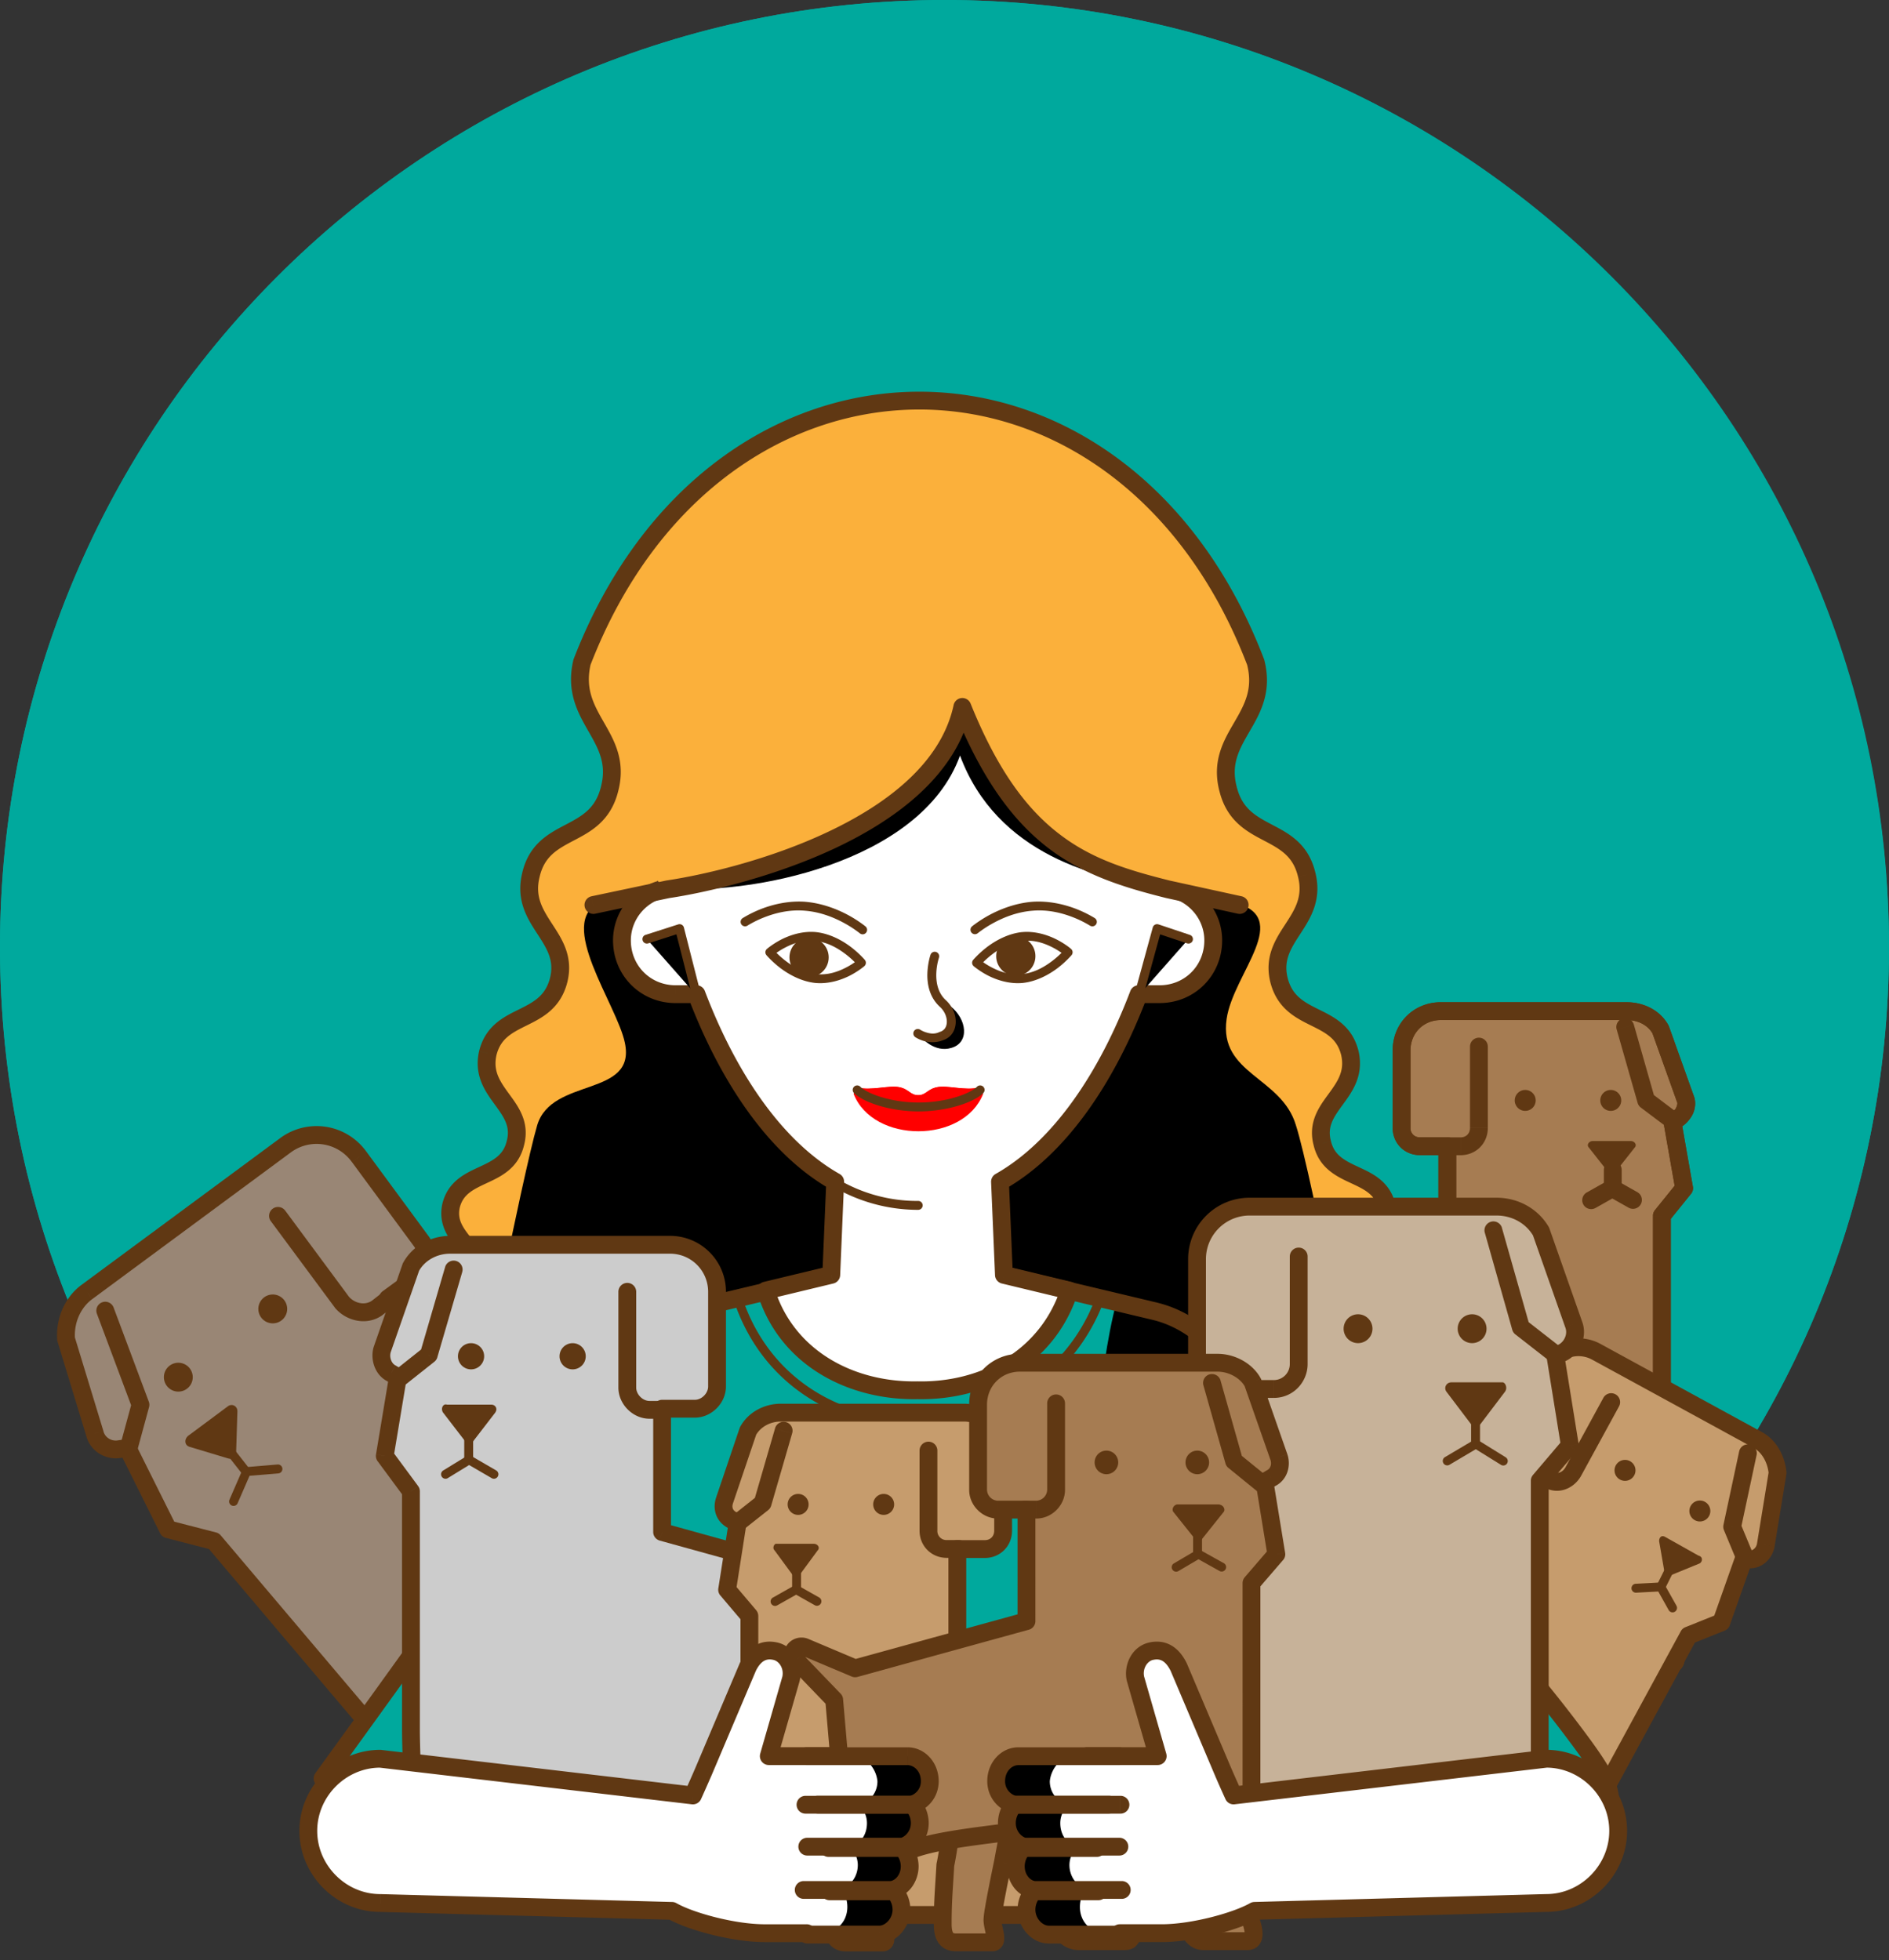 <svg width="106" height="110" xmlns="http://www.w3.org/2000/svg" xmlns:xlink="http://www.w3.org/1999/xlink"><rect width="100%" height="100%" fill="#333333" stroke="none"/><use xlink:href="#path0_fill" fill="#00A99D" opacity=".4"/><use xlink:href="#path1_fill" fill="#00A99D" opacity=".4"/><g transform="translate(74.4 56.74)"><use xlink:href="#path2_fill" fill="#A67C52"/><use xlink:href="#path3_stroke" fill="#603813"/></g><use xlink:href="#path3_stroke" transform="translate(74.4 56.74)" fill="#603813"/><use xlink:href="#path4_stroke" transform="translate(91.2 57.63)" fill="#603813"/><use xlink:href="#path5_fill" transform="translate(89.8 61.16)" fill="#603813"/><use xlink:href="#path6_fill" transform="translate(85 61.16)" fill="#603813"/><use xlink:href="#path7_stroke" transform="translate(81.3 58.73)" fill="#603813"/><use xlink:href="#path8_stroke" transform="translate(90.5 65.65)" fill="#603813"/><use xlink:href="#path9_stroke" transform="translate(89.3 66.68)" fill="#603813"/><use xlink:href="#path10_fill" transform="translate(89.1 64.03)" fill="#603813"/><g><use xlink:href="#path11_fill" transform="translate(72 75.6)" fill="#C69C6D"/><use xlink:href="#path12_stroke" transform="translate(72 75.6)" fill="#603813"/><use xlink:href="#path13_stroke" transform="translate(97.2 81.55)" fill="#603813"/><use xlink:href="#path14_fill" transform="translate(94.8 84.2)" fill="#603813"/><use xlink:href="#path15_fill" transform="translate(90.6 81.92)" fill="#603813"/><use xlink:href="#path16_stroke" transform="translate(86.3 78.68)" fill="#603813"/><use xlink:href="#path17_stroke" transform="translate(93.2 88.17)" fill="#603813"/><use xlink:href="#path18_stroke" transform="translate(91.8 89.05)" fill="#603813"/><use xlink:href="#path19_fill" transform="translate(93.1 86.2)" fill="#603813"/><g transform="translate(61.7 74.7)"><use xlink:href="#path20_fill" fill="#00A99D"/><use xlink:href="#path21_stroke" fill="#603813"/></g><g><use xlink:href="#path22_fill" transform="translate(3.7 63.69)" fill="#998675"/><use xlink:href="#path23_stroke" transform="translate(41.5 88.17)" fill="#603813"/><use xlink:href="#path24_stroke" transform="translate(3.7 63.69)" fill="#603813"/><use xlink:href="#path25_stroke" transform="translate(5.9 73.53)" fill="#603813"/><use xlink:href="#path26_fill" transform="translate(9.2 76.47)" fill="#603813"/><use xlink:href="#path27_fill" transform="translate(14.5 72.64)" fill="#603813"/><use xlink:href="#path28_stroke" transform="translate(15.6 68.23)" fill="#603813"/><use xlink:href="#path29_stroke" transform="translate(13 81.55)" fill="#603813"/><use xlink:href="#path30_stroke" transform="translate(13.1 82.43)" fill="#603813"/><use xlink:href="#path31_fill" transform="translate(10.4 78.84)" fill="#603813"/></g><g><use xlink:href="#path32_fill" transform="translate(23.5 22.48)" fill="#FBB03B"/><use xlink:href="#path33_fill" transform="translate(26.4 35.84)" opacity=".2"/><use xlink:href="#path34_stroke" transform="translate(23.5 22.48)" fill="#603813"/><use xlink:href="#path35_fill" transform="translate(18.1 70.43)" fill="#00A99D"/><use xlink:href="#path36_fill" transform="translate(22.2 73.08)" opacity=".2"/><use xlink:href="#path37_stroke" transform="translate(18.1 70.43)" fill="#603813"/><use xlink:href="#path38_stroke" transform="translate(35.8 84.12)" fill="#603813"/><use xlink:href="#path39_stroke" transform="translate(54 89.72)" fill="#603813"/><use xlink:href="#path40_stroke" transform="translate(41.4 72.86)" fill="#603813"/><g transform="translate(34.9 29.66)"><use xlink:href="#path41_fill" fill="#FFF"/><use xlink:href="#path42_stroke" fill="#603813"/></g><use xlink:href="#path43_fill" transform="translate(36.3 52.11)" opacity=".2"/><use xlink:href="#path44_fill" transform="translate(63.9 52.11)" opacity=".2"/><use xlink:href="#path45_stroke" transform="translate(36.3 52.11)" fill="#603813"/><use xlink:href="#path46_stroke" transform="translate(63.9 52.11)" fill="#603813"/><use xlink:href="#path47_stroke" transform="translate(46.9 66.39)" fill="#603813"/><use xlink:href="#path48_fill" transform="translate(35.2 26.75)" fill="#FBB03B"/><use xlink:href="#path49_fill" transform="translate(37.5 39.6)" opacity=".2"/><g transform="translate(30343 -4960)"><use xlink:href="#path50_stroke" transform="translate(-30309.7 4999.67)" fill="#603813"/></g><g><g transform="translate(38 98.18)"><use xlink:href="#path51_fill" fill="#A67C52"/><use xlink:href="#path52_stroke" fill="#603813"/></g><g transform="translate(21.4 69.85)"><use xlink:href="#path53_fill" fill="#CCC"/><use xlink:href="#path54_stroke" fill="#603813"/></g><use xlink:href="#path55_stroke" transform="translate(22.3 71.24)" fill="#603813"/><use xlink:href="#path56_fill" transform="translate(25.7 75.37)" fill="#603813"/><use xlink:href="#path57_fill" transform="translate(31.4 75.37)" fill="#603813"/><use xlink:href="#path58_stroke" transform="translate(35.2 72.49)" fill="#603813"/><use xlink:href="#path59_stroke" transform="translate(26.3 80.66)" fill="#603813"/><use xlink:href="#path60_stroke" transform="translate(25 81.92)" fill="#603813"/><use xlink:href="#path61_fill" transform="translate(24.8 78.81)" fill="#603813"/></g><g><use xlink:href="#path62_fill" transform="translate(58.3 67.71)" fill="#C7B299"/><use xlink:href="#path63_stroke" transform="translate(63.3 95.38)" fill="#603813"/><use xlink:href="#path64_stroke" transform="translate(58.3 67.71)" fill="#603813"/><use xlink:href="#path65_stroke" transform="translate(83.8 69.04)" fill="#603813"/><use xlink:href="#path66_fill" transform="translate(81.8 73.75)" fill="#603813"/><use xlink:href="#path67_fill" transform="translate(75.4 73.75)" fill="#603813"/><use xlink:href="#path68_stroke" transform="translate(70.6 70.51)" fill="#603813"/><use xlink:href="#path69_stroke" transform="translate(82.8 79.71)" fill="#603813"/><use xlink:href="#path70_stroke" transform="translate(81.2 81.03)" fill="#603813"/><use xlink:href="#path71_fill" transform="translate(81.1 77.57)" fill="#603813"/><g><use xlink:href="#path72_fill" transform="translate(40.6 79.27)" fill="#C69C6D"/><use xlink:href="#path73_stroke" transform="translate(40.6 79.27)" fill="#603813"/><use xlink:href="#path74_stroke" transform="translate(41.4 80.3)" fill="#603813"/><use xlink:href="#path75_fill" transform="translate(44.2 83.83)" fill="#603813"/><use xlink:href="#path76_fill" transform="translate(49 83.83)" fill="#603813"/><use xlink:href="#path77_stroke" transform="translate(52.1 81.4)" fill="#603813"/><use xlink:href="#path78_stroke" transform="translate(44.7 88.17)" fill="#603813"/><use xlink:href="#path79_stroke" transform="translate(43.5 89.2)" fill="#603813"/><use xlink:href="#path80_fill" transform="translate(43.4 86.63)" fill="#603813"/></g><g><g transform="translate(52.9 101.93)"><use xlink:href="#path81_fill" fill="#A67C52"/><use xlink:href="#path82_stroke" fill="#603813"/></g><g transform="translate(44.5 76.47)"><use xlink:href="#path83_fill" fill="#A67C52"/><use xlink:href="#path84_stroke" fill="#603813"/></g><use xlink:href="#path85_stroke" transform="translate(68 77.57)" fill="#603813"/><use xlink:href="#path86_fill" transform="translate(66.5 81.4)" fill="#603813"/><use xlink:href="#path86_fill" transform="translate(61.4 81.4)" fill="#603813"/><use xlink:href="#path87_stroke" transform="translate(57.5 78.75)" fill="#603813"/><use xlink:href="#path88_stroke" transform="translate(67.2 86.18)" fill="#603813"/><use xlink:href="#path89_stroke" transform="translate(66 87.21)" fill="#603813"/><use xlink:href="#path90_fill" transform="translate(65.8 84.42)" fill="#603813"/></g></g><g><use xlink:href="#path91_fill" transform="translate(47.9 60.98)" fill="red" opacity=".5"/><use xlink:href="#path92_fill" transform="translate(48.1 60.98)" fill="red" opacity=".3"/><use xlink:href="#path93_stroke" transform="translate(48.1 61.16)" fill="#603813"/><use xlink:href="#path94_fill" transform="translate(51.7 53.65)" opacity=".3"/><g transform="translate(51.5 53.65)"><use xlink:href="#path95_fill" fill="#FFF"/><use xlink:href="#path96_stroke" fill="#603813"/></g><g transform="translate(43.2 52.54)"><use xlink:href="#path97_fill" fill="#FFF"/><use xlink:href="#path98_stroke" fill="#603813"/></g><use xlink:href="#path99_fill" transform="translate(44.3 52.62)" fill="#603813"/><g transform="translate(54.8 52.54)"><use xlink:href="#path100_fill" fill="#FFF"/><use xlink:href="#path101_stroke" fill="#603813"/></g><use xlink:href="#path102_fill" transform="translate(55.9 52.55)" fill="#603813"/><use xlink:href="#path103_stroke" transform="translate(41.8 50.84)" fill="#603813"/><use xlink:href="#path104_stroke" transform="translate(54.7 50.84)" fill="#603813"/></g></g><g><use xlink:href="#path105_fill" transform="translate(55.9 92.7)" fill="#FFF"/><use xlink:href="#path106_fill" transform="translate(55.9 98.55)" opacity=".2"/><use xlink:href="#path107_stroke" transform="translate(61 92.62)" fill="#603813"/><use xlink:href="#path108_stroke" transform="translate(57.6 106.13)" fill="#603813"/><use xlink:href="#path109_stroke" transform="translate(57 103.7)" fill="#603813"/><use xlink:href="#path110_stroke" transform="translate(56.5 101.27)" fill="#603813"/><use xlink:href="#path111_stroke" transform="translate(55.9 98.55)" fill="#603813"/></g><g><use xlink:href="#path112_fill" transform="translate(17.3 92.7)" fill="#FFF"/><use xlink:href="#path113_fill" transform="translate(46.3 98.55)" opacity=".2"/><use xlink:href="#path114_stroke" transform="translate(17.3 92.62)" fill="#603813"/><use xlink:href="#path115_stroke" transform="translate(45.3 106.13)" fill="#603813"/><use xlink:href="#path116_stroke" transform="translate(45.1 103.7)" fill="#603813"/><use xlink:href="#path117_stroke" transform="translate(45.3 101.27)" fill="#603813"/><use xlink:href="#path118_stroke" transform="translate(45.2 98.55)" fill="#603813"/></g></g><defs><path id="path0_fill" d="M53 106.277c29.271 0 53-23.791 53-53.139C106 23.791 82.271 0 53 0S0 23.79 0 53.138s23.729 53.139 53 53.139z"/><path id="path1_fill" d="M53 0C23.71 0 0 23.772 0 53.138s23.71 53.139 53 53.139 53-23.773 53-53.139C105.927 23.772 82.216 0 53 0zM32.005 75.07H14.168V48.576h17.764v26.496h.073zm0-30.175H14.168V18.4h17.764v26.495h.073zM53.44 75.071H35.676V48.575H53.44v26.496zM35.676 44.895V18.4H53.44v26.495H35.676z"/><path id="path2_fill" d="M.65 28.41c-.44-.295-.88.294-.513.662l1.248 1.398.44 6.182h17.471c.954 0-.44-1.84-.44-2.134V11.48l1.247-1.545-.66-3.754.293-.147c.367-.22.588-.736.44-1.104l-1.394-3.9C18.415.367 17.682 0 16.874 0H6.45C5.202 0 4.248.957 4.248 2.208V6.55c0 .59.44 1.03 1.027 1.03h1.542v14.058l-4.918 7.286L.65 28.41z"/><path id="path3_stroke" d="M.65 28.41l-.277.415a.496.496 0 00.087.046l.19-.462zm-.513.662l.373-.333a.47.47 0 00-.02-.02l-.353.353zm1.248 1.398l.498-.036a.5.5 0 00-.125-.297l-.373.333zm.44 6.182l-.499.036a.5.5 0 00.5.464v-.5zm17.03-25.17l-.389-.315a.5.5 0 00-.11.314h.5zm1.248-1.546l.39.314a.5.5 0 00.103-.4l-.492.086zm-.66-3.754l-.224-.447a.5.5 0 00-.269.534l.493-.087zm.293-.147l.224.447a.492.492 0 00.034-.018l-.258-.429zm.44-1.104l-.47.168a.516.516 0 00.006.017l.465-.185zm-1.394-3.9l.471-.169a.512.512 0 00-.034-.074l-.437.242zM6.817 7.58h.5a.5.5 0 00-.5-.5v.5zm0 14.057l.414.28a.5.5 0 00.086-.28h-.5zm-4.918 7.286l-.191.463a.5.5 0 00.605-.183l-.415-.28zm-.97-.93a.896.896 0 00-1.236.195.93.93 0 00.09 1.236l.708-.707c-.005-.004.008.01.009.037 0 .02-.006.033-.012.04a.094.094 0 01-.057.032.121.121 0 01-.048 0c-.013-.003-.017-.007-.01-.002l.555-.831zm-1.165 1.41l1.248 1.399.746-.666L.51 28.739l-.746.665zm1.122 1.102l.44 6.182.998-.071-.44-6.183-.998.072zm.94 6.146v.5h17.47v-1H1.828h-.002v.5zm17.47.5a.85.85 0 00.6-.218.787.787 0 00.234-.564c.006-.304-.129-.638-.242-.884-.124-.266-.276-.538-.39-.748a4.671 4.671 0 01-.153-.307c-.005-.015.01.023.01.087h-1c0 .101.027.188.042.232.016.046.04.106.063.154.042.09.1.2.159.31.118.217.255.46.36.691.116.25.152.395.15.445 0 .01 0-.066.076-.139.074-.07.137-.059.091-.059v1zm.06-2.634V22.834 15.02v-2.566-.718-.189-.048-.012-.004h-1v23.036h1zm-.111-22.723l1.247-1.545-.777-.628-1.248 1.545.778.629zm1.35-1.946l-.66-3.753-.985.173.661 3.754.985-.174zm-.928-3.22l.293-.147-.448-.894-.293.147.448.894zm.327-.165c.256-.163.504-.47.618-.737.117-.286.164-.645.03-.981l-.93.37c.013.032.023.114-.026.233-.05.139-.096.2-.207.258l.515.857zm.654-1.701L19.253.862l-.942.337 1.395 3.9.942-.336zM19.22.788C18.747-.063 17.826-.5 16.873-.5v1c.662 0 1.208.3 1.47.773l.875-.485zM16.873-.5H6.45v1h10.424v-1zM6.45-.5C4.924-.5 3.748.682 3.748 2.208h1C4.748 1.232 5.479.5 6.45.5v-1zM3.748 2.208V6.55h1V2.208h-1zm0 4.342c0 .864.663 1.53 1.527 1.53v-1a.506.506 0 01-.527-.53h-1zm1.527 1.53h1.542v-1H5.275v1zm1.042-.5v14.058h1V7.581h-1zm.085 13.778l-4.918 7.287.829.56 4.918-7.287-.829-.56zM2.09 28.462l-1.248-.515-.381.924 1.248.516.381-.925z"/><path id="path4_stroke" d="M2.342 5.625a.5.5 0 10.601-.8l-.6.8zM1.175 4.122l-.481.137a.5.5 0 00.18.262l.3-.4zM.48-.137a.5.5 0 10-.962.274l.962-.274zm2.462 4.963L1.475 3.722l-.601.8 1.468 1.103.601-.8zm-1.288-.841L.481-.137l-.962.274L.694 4.259l.961-.274z"/><path id="path5_fill" d="M.587 1.178A.588.588 0 10.586.002a.588.588 0 00.001 1.176z"/><path id="path6_fill" d="M.587 1.178A.588.588 0 10.586.002a.588.588 0 00.001 1.176z"/><path id="path7_stroke" d="M0 5.094a.5.5 0 000 1v-1zM2.188 0a.5.5 0 10-1 0h1zM0 6.094h.66v-1H0v1zm.66 0c.865 0 1.528-.667 1.528-1.53h-1c0 .313-.217.53-.527.53v1zm1.528-1.53V0h-1v4.563h1z"/><path id="path8_stroke" d="M.5 0a.5.5 0 00-1 0h1zm-1 1.03a.5.5 0 101 0h-1zM-.5 0v1.03h1V0h-1z"/><path id="path9_stroke" d="M-.246.227a.5.5 0 10.492.87l-.492-.87zM1.174 0l.246-.436a.5.5 0 00-.491 0L1.175 0zm.93 1.098a.5.5 0 00.49-.871l-.49.87zm-1.858 0L1.42.436.93-.436-.246.227l.492.87zM.929.436l1.174.662.492-.871L1.42-.436.93.436z"/><path id="path10_fill" d="M2.628.368l-1.1 1.398a.208.208 0 01-.368 0L.06.368C-.089.221.06 0 .28 0h2.128c.22 0 .367.22.22.368z"/><path id="path11_fill" d="M2.276 11.613c-.147-.442-.881-.295-.808.22l1.101 5.373L0 22.8l14.755 8.096 8.001-14.72 1.835-.736 1.248-3.533h.367c.44 0 .808-.368.881-.81l.66-4.047c-.073-.736-.44-1.472-1.1-1.84L17.617.279c-1.027-.59-2.348-.221-2.936.883l-2.128 3.9c-.294.516-.074 1.104.44 1.399l1.321.736-2.79 5.078-7.707 4.048-1.541-4.71z"/><path id="path12_stroke" d="M2.276 11.613l.475-.156v-.002l-.475.158zm-.808.22l-.495.071.005.03.49-.1zm1.101 5.373l.455.209a.5.5 0 00.035-.31l-.49.101zM0 22.8l-.454-.209a.5.5 0 00.213.647L0 22.8zm14.755 8.096l-.24.438a.5.5 0 00.68-.2l-.44-.238zm8.001-14.72l-.186-.464a.5.5 0 00-.253.225l.44.239zm1.835-.736l.186.464a.5.5 0 00.286-.297l-.472-.167zm1.248-3.533v-.5a.5.5 0 00-.471.334l.471.166zm1.248-.81l.494.083v-.002l-.494-.08zm.66-4.047l.494.08a.502.502 0 00.005-.13l-.498.05zm-1.1-1.84l.243-.437-.003-.002-.24.439zM17.617.279l-.248.433.01.005.239-.438zm-2.936.883l.44.24.002-.005-.442-.235zm-2.128 3.9l.434.248.005-.008-.44-.24zm.44 1.399l-.248.434.005.003.243-.437zm1.321.736l.439.24a.5.5 0 00-.195-.677l-.244.437zm-2.79 5.078l.233.443a.5.5 0 00.206-.202l-.438-.24zm-7.707 4.048l-.475.156a.5.5 0 00.708.287l-.233-.443zM2.75 11.455c-.177-.533-.705-.666-1.077-.577-.393.094-.78.464-.7 1.026l.99-.14c0-.005.001.002-.003.017a.12.12 0 01-.02.043c-.018.023-.034.027-.035.027h-.008a.084.084 0 01-.027-.008.137.137 0 01-.069-.072l.95-.316zm-1.772.479l1.101 5.373.98-.201-1.101-5.373-.98.201zm1.137 5.064l-2.57 5.593.91.418 2.569-5.594-.91-.417zm-2.356 6.24l14.755 8.096.481-.877L.241 22.361l-.482.877zm15.435 7.896l8.001-14.72-.878-.477-8.001 14.72.878.477zm7.748-14.494l1.835-.736-.372-.928-1.835.736.372.928zm2.12-1.034l1.249-3.532-.943-.333-1.248 3.532.943.334zm.777-3.199h.367v-1h-.367v1zm.367 0c.73 0 1.269-.592 1.375-1.227l-.987-.164c-.041.247-.237.391-.388.391v1zm1.375-1.229l.66-4.048-.987-.16-.66 4.047.987.161zM28.246 7c-.085-.849-.513-1.758-1.356-2.227l-.486.873c.478.267.784.83.846 1.453L28.245 7zm-1.36-2.23L17.858-.16l-.479.877 9.03 4.932.479-.878zm-9.02-4.925C16.59-.887 14.958-.422 14.24.927l.883.47c.457-.86 1.468-1.13 2.246-.685l.497-.867zM14.243.922l-2.13 3.9.879.48 2.128-3.9-.877-.48zm-2.125 3.893c-.455.798-.08 1.675.627 2.08l.497-.868c-.32-.184-.387-.485-.255-.717l-.869-.495zm.632 2.083l1.321.736.487-.874-1.322-.736-.486.874zm1.126.058l-2.79 5.078.877.482 2.79-5.078-.877-.482zm-2.583 4.876L3.585 15.88l.465.886 7.707-4.048-.464-.886zm-7 4.336l-1.542-4.71-.95.31 1.541 4.71.95-.31z"/><path id="path13_stroke" d="M.272 6.08a.5.5 0 00.924-.384l-.924.384zM0 4.122l-.489-.105a.5.5 0 00.027.296L0 4.122zM1.37.105a.5.5 0 00-.978-.21l.978.21zm-.174 5.591L.462 3.93l-.924.383.734 1.767.924-.384zm-.707-1.47l.88-4.121-.977-.21-.881 4.122.978.209z"/><path id="path14_fill" d="M.587 1.178A.588.588 0 10.586.002a.588.588 0 00.001 1.176z"/><path id="path15_fill" d="M.587 1.178A.588.588 0 10.586.002a.588.588 0 00.001 1.176z"/><path id="path16_stroke" d="M.224 3.601a.5.5 0 00-.448.894L.224 3.6zm.363.741l.249-.433a.494.494 0 00-.025-.014l-.224.447zm1.395-.441l.434.247.005-.008-.439-.24zM4.55.24a.5.5 0 00-.878-.48l.878.48zM-.224 4.495l.587.294.448-.894-.587-.294-.448.894zm.563.281c.798.458 1.674.08 2.077-.628l-.868-.495c-.184.322-.483.387-.712.256l-.497.867zM2.42 4.14L4.55.24l-.878-.48-2.129 3.901.878.48z"/><path id="path17_stroke" d="M.664.112a.25.25 0 10-.447-.224l.447.224zm-.888.66a.25.25 0 10.448.223L-.224.772zm.44-.884l-.44.884.448.223.44-.883-.447-.224z"/><path id="path18_stroke" d="M-.013-.176a.25.25 0 00.026.5l-.026-.5zM1.395 0l.218-.122a.25.25 0 00-.231-.128l.013.25zm.442 1.3a.25.25 0 10.436-.245l-.436.245zM.013.323L1.408.25l-.026-.5-1.395.074.026.5zm1.164-.2l.66 1.177.436-.245-.66-1.177-.436.244z"/><path id="path19_fill" d="M2.276 1.531L.66 2.194c-.147.073-.294 0-.367-.221L0 .28C0 .06.147-.088.367.06l1.835 1.03c.294.073.22.368.074.441z"/><path id="path20_fill" d="M5.506 0c6.092 4.122 21.434 22.153 22.756 24.95 1.982 3.9-3.89 5.962-3.89 5.962l-8.736.22L0 5.3 5.506 0z"/><path id="path21_stroke" d="M5.506 0l.28-.414a.5.5 0 00-.627.054l.347.36zm22.756 24.95l-.452.214a.307.307 0 00.006.012l.446-.226zm-3.89 5.962l.012.5a.499.499 0 00.153-.029l-.166-.471zm-8.736.22l-.428.26a.5.5 0 00.44.24l-.012-.5zM0 5.3l-.347-.36a.5.5 0 00-.08.619L0 5.299zM5.225.414c2.985 2.02 8.303 7.507 13.074 12.89a201.971 201.971 0 016.316 7.46 76.684 76.684 0 012.135 2.774c.56.771.917 1.324 1.06 1.626l.904-.428c-.188-.397-.599-1.02-1.155-1.786a78.153 78.153 0 00-2.163-2.811 203.308 203.308 0 00-6.349-7.499C14.293 7.277 8.894 1.688 5.786-.414l-.56.828zm22.591 24.762c.435.857.427 1.573.205 2.18-.233.657-.699 1.177-1.279 1.651a8.657 8.657 0 01-1.704 1.072 9.783 9.783 0 01-.82.357l-.01.003h-.003a128.878 128.878 0 01.332.944h.002l.005-.002.015-.006a4.455 4.455 0 00.25-.097c.161-.066.398-.168.668-.3a10.11 10.11 0 001.9-1.198c.64-.528 1.271-1.256 1.582-2.08.322-.878.304-1.883-.252-2.976l-.891.453zm-3.457 5.236l-8.736.22.025 1 8.736-.22-.025-1zm-8.296.461L.429 5.04l-.856.518 15.636 25.833.856-.518zM.348 5.66L5.852.36 5.16-.36-.347 4.939l.694.72z"/><path id="path22_fill" d="M37.592 24.555l-14.975-9.2-4.55-6.182 1.614-1.178c.587-.441.734-1.325.294-1.987L16.45 1.224a2.934 2.934 0 00-4.11-.662L1.181 8.805c-.807.589-1.247 1.619-1.174 2.65l1.615 5.298c.147.59.734.957 1.321.884l.514-.074 2.276 4.563 2.569.663 15.636 18.473 19.893-8.538-4.404-6.991.513-7.36c.074-.663-.954-.81-1.1-.148l-1.249 6.33z"/><path id="path23_stroke" d="M.149-.2A.25.25 0 10-.15.2L.15-.2zm1.39 1.652a.25.25 0 10.298-.402l-.297.402zM-.148.201L1.54 1.452l.297-.402L.15-.2-.15.2z"/><path id="path24_stroke" d="M37.592 24.555l-.261.426a.5.5 0 00.752-.33l-.49-.096zm-14.975-9.2l-.402.297a.502.502 0 00.14.13l.262-.427zm-4.55-6.182l-.296-.404a.5.5 0 00-.108.7l.403-.296zm1.614-1.178l.295.404.006-.004-.301-.4zm.294-1.987l.416-.277a.515.515 0 00-.014-.02l-.402.297zM16.45 1.224l-.406.292.003.005.403-.297zm-4.11-.662l-.294-.405-.004.003.297.402zM1.181 8.805l.295.404.003-.002-.298-.402zm-1.174 2.65l-.499.035c.003.037.01.074.02.11l.479-.146zm1.615 5.298l.485-.12a.497.497 0 00-.007-.025l-.478.145zm1.321.884l.062.496.01-.001-.072-.495zm.514-.074l.447-.223a.5.5 0 00-.518-.272l.071.495zm2.276 4.563l-.448.223a.5.5 0 00.323.261l.125-.484zm2.569.663l.382-.323a.5.5 0 00-.257-.162l-.125.485zm15.636 18.473l-.382.323a.5.5 0 00.686.074l-.304-.397zm17.103-13.1l.305.396a.5.5 0 00.116-.668l-.42.271zm-1.614-2.503l-.5-.035a.5.5 0 00.08.306l.42-.271zm.513-7.36l-.497-.055a.348.348 0 00-.001.02l.498.035zm-1.1-.147l-.489-.108-.002.012.49.096zm-.987 5.977l-14.975-9.2-.523.852 14.975 9.2.523-.852zm-14.834-9.07l-4.551-6.183-.806.593 4.552 6.183.805-.593zm-4.66-5.482l1.616-1.178-.59-.808-1.614 1.178.589.808zm1.622-1.182c.811-.61.987-1.794.409-2.664l-.833.554c.303.455.186 1.038-.177 1.31l.6.8zm.395-2.683L16.854.928l-.805.593 3.523 4.784.805-.593zm-3.52-4.78a3.434 3.434 0 00-4.81-.775l.587.81a2.434 2.434 0 013.411.55l.812-.585zM12.043.16L.885 8.403l.595.804L12.637.964 12.043.16zM.888 8.4c-.96.7-1.463 1.904-1.379 3.09l.998-.071c-.063-.875.315-1.732.97-2.21L.887 8.4zM-.47 11.6l1.615 5.3.956-.292-1.615-5.3-.956.292zm1.608 5.275c.212.851 1.048 1.36 1.868 1.258l-.124-.992c-.355.044-.693-.183-.774-.508l-.97.242zm1.877 1.257l.514-.074-.142-.99-.514.074.142.99zm-.004-.346l2.275 4.563.895-.446-2.276-4.563-.894.446zm2.598 4.824l2.57.663.249-.968-2.57-.663-.25.968zm2.312.502l15.636 18.473.763-.646L8.685 22.466l-.764.646zm16.322 18.547l17.104-13.1-.608-.795-17.104 13.101.608.794zm17.22-13.769l-1.615-2.502-.84.542 1.614 2.503.84-.543zm-1.537-2.196l.514-7.36-.997-.07-.514 7.36.997.07zm.512-7.34a.987.987 0 00-.248-.788 1.342 1.342 0 00-.648-.333c-.459-.063-1.047.165-1.19.81l.977.217c.004-.02.009-.026.009-.026l.002-.002a.107.107 0 01.065-.008c.035.005.048.018.047.017a.035.035 0 01-.007-.012v.015l.993.11zm-2.088-.298l-1.248 6.403.981.192 1.248-6.404-.981-.19z"/><path id="path25_stroke" d="M.839 7.597a.5.5 0 00.965.262l-.965-.262zm1.143-2.298l.482.131a.5.5 0 00-.014-.306l-.468.175zM.468-.175a.5.5 0 00-.936.35l.936-.35zm1.336 8.034l.66-2.429-.964-.262-.661 2.429.965.262zm.646-2.735L.468-.176l-.936.351 1.982 5.3.936-.351z"/><path id="path26_fill" d="M.807 1.62A.809.809 0 10.805.001.809.809 0 00.807 1.62z"/><path id="path27_fill" d="M.807 1.62A.809.809 0 10.805.001.809.809 0 00.807 1.62z"/><path id="path28_stroke" d="M6.547 5.031a.5.5 0 00-.615-.789l.615.789zm-.968.12l.3.4.007-.005-.307-.394zm-1.982-.293l-.402.297.025.031.377-.328zM.402-.298a.5.5 0 10-.804.596l.804-.596zm5.53 4.54l-.66.516.614.788.661-.515-.615-.789zm-.654.51c-.343.258-.933.202-1.304-.223l-.754.657c.656.752 1.828.99 2.66.366l-.602-.8zm-1.28-.192L.403-.298l-.804.596 3.597 4.857L4 4.56z"/><path id="path29_stroke" d="M.197-.154a.25.25 0 10-.394.308l.394-.308zM.61 1.185a.25.25 0 00.393-.309l-.393.309zM-.197.155l.808 1.03.393-.309-.807-1.03-.394.308z"/><path id="path30_stroke" d="M2.517.25a.25.25 0 00-.042-.5l.042.5zM.734.146l-.02-.249a.25.25 0 00-.21.15l.23.1zm-.963 1.594a.25.25 0 00.458.198l-.458-.198zM2.475-.25L.713-.102l.042.498L2.517.25l-.042-.498zM.505.048L-.23 1.74l.458.198L.963.247l-.458-.2z"/><path id="path31_fill" d="M.206 2.34l2.203.662c.22.073.44-.074.44-.295L2.922.352c0-.294-.293-.441-.513-.294L.133 1.75c-.22.22-.147.515.073.588z"/><path id="path32_fill" d="M54.597 56.266c-.44-1.619 1.908-2.134 1.468-3.827-.44-1.766-2.79-1.177-3.303-2.944-.514-1.84 1.982-2.428 1.541-4.342-.514-1.987-3.083-1.398-3.597-3.46-.587-2.134 2.056-2.796 1.542-5.078-.587-2.355-3.303-1.619-3.964-4.047-.66-2.503 2.202-3.312 1.541-5.962-.66-2.797-3.67-1.914-4.404-4.784-.807-3.017 2.349-3.974 1.541-7.139-7.487-19.577-30.243-19.577-37.804 0-.734 3.165 2.349 4.122 1.541 7.14-.734 2.87-3.743 1.986-4.404 4.783-.66 2.65 2.202 3.46 1.541 5.962-.66 2.428-3.376 1.692-3.964 4.047-.513 2.282 2.13 2.944 1.542 5.079-.514 2.06-3.083 1.472-3.597 3.459-.44 1.913 1.982 2.502 1.542 4.342-.44 1.767-2.863 1.252-3.304 2.944-.44 1.693 1.909 2.208 1.468 3.827-.44 1.546-.073 1.104-.44 2.576H57.68c-.44-1.472-2.643-1.03-3.083-2.576z"/><path id="path33_fill" d="M46.32 27.305c-.807-2.723-4.331-2.87-3.89-5.961.366-2.576 3.816-5.741.366-6.55l-3.67-.81-13.14-12.512V0l-.954.736L24.078 0v1.472l-13.14 12.512-3.67.81c-2.497 1.103.954 5.74 1.394 7.875.66 3.09-4.11 1.913-4.918 4.636C2.936 30.028 0 44.895 0 44.895l2.422 5.667h44.926l2.422-5.667c.294 0-2.57-14.867-3.45-17.59z"/><path id="path34_stroke" d="M54.597 56.266l-.483.132.002.005.48-.137zm1.468-3.827l-.485.121.001.005.484-.126zm-3.303-2.944l-.482.135.002.005.48-.14zm1.541-4.342l.488-.112-.004-.013-.484.125zm-3.597-3.46l.485-.12-.003-.012-.482.133zm1.542-5.078l.488-.11-.003-.01-.485.12zm-3.964-4.047l-.484.127.001.004.483-.131zm1.541-5.962l-.486.115.001.006.485-.121zm-4.404-4.784l.484-.124-.001-.005-.483.13zm1.541-7.139l.485-.124a.502.502 0 00-.018-.055l-.467.179zm-37.804 0l-.467-.18a.502.502 0 00-.02.067l.487.113zm1.541 7.14l-.483-.13-.001.005.484.124zm-4.404 4.783l.485.121.002-.006-.487-.115zm1.541 5.962l.483.13v-.003l-.483-.127zm-3.964 4.047l-.485-.12-.002.01.487.11zm1.542 5.079l-.482-.133-.003.012.485.12zm-3.597 3.459l-.484-.125-.003.013.487.112zm1.542 4.342l.485.121v-.004l-.485-.117zm-1.836 6.771l.481.137.002-.005-.483-.132zm-.44 2.576l-.485-.12a.5.5 0 00.485.62v-.5zm56.597 0v.5a.5.5 0 00.479-.643l-.48.143zm-2.6-2.707c-.14-.514.117-.845.626-1.424.456-.52 1.138-1.265.843-2.398l-.968.252c.146.56-.127.919-.626 1.485-.445.507-1.141 1.243-.84 2.348l.964-.263zm1.47-3.817c-.288-1.156-1.238-1.53-1.917-1.812-.736-.307-1.21-.526-1.391-1.15l-.96.279c.332 1.142 1.29 1.512 1.967 1.794.734.306 1.179.52 1.33 1.131l.971-.242zm-3.307-2.957c-.179-.64.124-1.051.649-1.692.487-.595 1.18-1.404.898-2.628l-.974.224c.159.69-.175 1.132-.698 1.77-.484.592-1.173 1.395-.838 2.595l.963-.27zm1.544-4.333c-.323-1.251-1.329-1.685-2.071-2.03-.786-.366-1.331-.65-1.525-1.425l-.97.242c.32 1.285 1.317 1.737 2.073 2.09.799.371 1.335.637 1.525 1.373l.968-.25zm-3.599-3.467c-.223-.81.13-1.322.666-2.057.517-.71 1.193-1.616.882-2.998l-.976.22c.203.899-.186 1.465-.715 2.19-.51.7-1.185 1.586-.82 2.91l.963-.265zm1.545-5.066c-.355-1.423-1.393-1.915-2.218-2.324-.837-.415-1.482-.754-1.749-1.735l-.965.263c.394 1.448 1.438 1.955 2.27 2.368.846.42 1.46.737 1.692 1.67l.97-.242zm-3.966-4.055c-.268-1.015.148-1.666.707-2.525.55-.848 1.223-1.879.837-3.43l-.97.242c.273 1.098-.156 1.797-.706 2.642-.542.834-1.227 1.838-.835 3.326l.967-.255zm1.545-5.949c-.387-1.636-1.502-2.205-2.428-2.692-.922-.485-1.67-.894-1.979-2.1l-.968.247c.425 1.663 1.549 2.248 2.48 2.738.928.488 1.648.877 1.922 2.037l.973-.23zm-4.408-4.798c-.345-1.29.13-2.118.72-3.134.591-1.019 1.28-2.207.823-4l-.969.248c.35 1.372-.135 2.244-.719 3.25-.585 1.008-1.283 2.167-.821 3.894l.966-.258zm1.525-7.189C43.622 4.55 35.892-.5 28.088-.5 20.283-.5 12.536 4.548 8.69 14.503l.933.36C13.341 5.24 20.752.5 28.088.5c7.335 0 14.727 4.74 18.407 14.362l.934-.358zm-38.758.066c-.415 1.787.27 2.97.85 3.986.579 1.012 1.042 1.842.695 3.137l.966.258c.461-1.723-.214-2.88-.792-3.891-.576-1.008-1.065-1.886-.745-3.264l-.974-.226zm1.544 7.128c-.309 1.207-1.057 1.616-1.978 2.101-.926.487-2.042 1.056-2.429 2.692l.974.23c.274-1.16.993-1.549 1.92-2.037.933-.49 2.056-1.075 2.482-2.738l-.97-.248zM5.81 26.485c-.387 1.551.285 2.582.837 3.43.558.859.974 1.51.706 2.525l.967.255c.393-1.488-.293-2.492-.835-3.326-.55-.845-.979-1.544-.705-2.642l-.97-.242zm1.544 5.951c-.267.98-.912 1.32-1.75 1.735-.824.409-1.862.9-2.217 2.324l.97.241c.233-.932.847-1.25 1.692-1.669.833-.413 1.876-.92 2.27-2.368l-.965-.263zm-3.97 4.07c-.31 1.382.365 2.288.883 2.998.535.735.888 1.247.665 2.057l.964.265c.365-1.324-.31-2.21-.821-2.91-.528-.725-.917-1.291-.715-2.19l-.975-.22zm1.545 5.067c-.194.775-.739 1.059-1.524 1.425-.743.345-1.749.779-2.072 2.03l.968.25c.19-.736.727-1.002 1.526-1.374.755-.352 1.752-.804 2.072-2.09l-.97-.241zm-3.6 3.468c-.28 1.218.386 2.024.87 2.624.516.643.83 1.063.673 1.714l.973.233c.284-1.19-.393-1.983-.867-2.574-.509-.632-.834-1.077-.674-1.773l-.974-.224zm1.544 4.333c-.152.612-.617.845-1.361 1.16-.671.285-1.65.659-1.94 1.78l.967.251c.15-.572.603-.787 1.363-1.11.687-.291 1.654-.684 1.942-1.839l-.97-.242zm-3.302 2.94c-.294 1.132.387 1.878.843 2.397.509.579.767.91.627 1.424l.965.263c.3-1.105-.396-1.841-.841-2.348-.498-.566-.772-.925-.626-1.485l-.968-.252zm1.472 3.815c-.23.806-.256 1.122-.267 1.436-.008.24-.005.462-.178 1.156l.97.242c.194-.778.197-1.071.207-1.364.008-.22.018-.455.23-1.196l-.962-.274zm.04 3.213H57.68v-1H1.083v1zm57.076-.643c-.3-1.004-1.224-1.335-1.833-1.58-.695-.281-1.104-.483-1.248-.99l-.962.274c.296 1.04 1.209 1.39 1.835 1.643.712.287 1.11.471 1.25.94l.958-.287z"/><path id="path35_fill" d="M50.578 36.652H18.425V25.686l-13.14 10.01L0 29.366S13.14 11.261 14.902 8.243c1.761-3.017 2.642-4.49 5.285-5.078L33.474 0 46.76 3.165c2.643.662 4.845 3.165 5.286 6.182l-1.468 27.305z"/><path id="path36_fill" d="M42.65.515L40.447 0c-.514 1.914-.954 5.005-.954 6.55 0 2.061 5.285 4.195 5.285 10.083-.587 7.287-10.277 7.728-13.066 2.944 0 0-1.395-.589-2.35-.736-.953-.147-2.348.736-2.348.736-2.79 4.784-12.48 4.343-13.067-2.944-.66 2.797-8.221 13.027-11.23 13.101-1.175 0-2.717 1.545-2.717 2.65l1.175.736 13.14-10.01c.513-.515.44-.441.954-.662.44-.221 3.01 1.987 5.946 2.134 5.652.22 6.753-.81 7.928-.957 1.174-.22 2.862.148 5.212 1.914 2.128 1.619.073 3.9-1.542 5.005-1.615 1.104-18.499 3.532-18.499 3.532H46.54l1.542-27.305c-.587-3.091-2.79-5.593-5.432-6.256z"/><path id="path37_stroke" d="M50.578 36.652v.5a.5.5 0 00.499-.473l-.5-.027zm-32.153 0h-.5a.5.5 0 00.5.5v-.5zm0-10.966h.5a.5.5 0 00-.803-.398l.303.398zm-13.14 10.01l-.383.32a.5.5 0 00.686.077l-.303-.398zM0 29.366l-.405-.294a.5.5 0 00.021.614l.384-.32zM20.187 3.165l.109.488.007-.002-.116-.486zM33.474 0l.116-.486a.5.5 0 00-.232 0l.116.486zM46.76 3.165l.122-.485-.006-.002-.116.487zm5.286 6.182l.499.027a.497.497 0 00-.005-.1l-.494.073zm-1.468 26.805H18.425v1h32.153v-1zm-31.653.5V25.686h-1v10.966h1zm-.803-11.364l-13.14 10.01.606.795 13.14-10.01-.606-.795zM5.67 35.375l-5.285-6.33-.768.641 5.286 6.33.767-.641zM0 29.366a65.642 65.642 0 00.405.293l.002-.003.007-.01.028-.038.11-.153a1845.985 1845.985 0 006.645-9.228c3.496-4.89 7.24-10.197 8.137-11.732l-.864-.504c-.866 1.483-4.572 6.738-8.087 11.654a1768.243 1768.243 0 01-6.64 9.223l-.11.152-.028.04-.007.009-.002.003.404.294zm15.334-20.87c.88-1.509 1.51-2.584 2.244-3.36.718-.77 1.47-1.211 2.718-1.483l-.218-.976c-1.395.317-2.405.906-3.228 1.773-.807.862-1.499 2.031-2.38 3.541l.864.504zm4.969-4.845L33.59.486l-.232-.972L20.07 2.678l.232.973zM33.358.486l13.287 3.165.231-.973L33.59-.486l-.232.972zm13.28 3.164c2.429.608 4.499 2.933 4.913 5.77l.99-.145c-.467-3.2-2.802-5.88-5.659-6.595l-.243.97zm4.908 5.67l-1.468 27.305.999.054 1.468-27.305-.999-.054z"/><path id="path38_stroke" d="M13.635 8.663a.25.25 0 10-.432-.251l.432.251zM.353 5.593l.249-.02a.25.25 0 00-.015-.067l-.234.088zM1.15.135a.25.25 0 10-.422-.268l.422.268zm12.052 8.278c-1.33 2.28-4.333 3.345-7.106 2.933C3.344 10.935.884 9.078.602 5.573l-.498.04c.304 3.782 2.984 5.79 5.92 6.226 2.915.434 6.151-.672 7.611-3.176l-.432-.251zM.353 5.594l.234-.088a.694.694 0 01-.01-.028 5.52 5.52 0 01-.127-.445 7.134 7.134 0 01-.187-1.258C.199 2.73.332 1.407 1.15.135l-.422-.27C-.14 1.243-.3 2.719-.236 3.806c.033.55.122 1.022.2 1.346a6.25 6.25 0 00.154.53l.235-.087z"/><path id="path39_stroke" d="M13.316.02a.25.25 0 00-.499-.04l.499.04zM.216 2.818a.25.25 0 10-.432.252l.432-.252zM12.817-.02c-.282 3.505-2.741 5.361-5.495 5.771-2.773.413-5.777-.653-7.106-2.933l-.432.252c1.46 2.504 4.696 3.61 7.612 3.176 2.936-.437 5.615-2.444 5.92-6.226l-.499-.04z"/><path id="path40_stroke" d="M.237-.078a.25.25 0 00-.474.156l.474-.156zm20.331.165a.25.25 0 00-.469-.174l.47.174zM-.237.078C1.38 4.983 5.73 7.317 10.088 7.26c4.353-.056 8.75-2.498 10.48-7.173L20.1-.087c-1.647 4.451-5.838 6.793-10.018 6.847C5.905 6.814 1.776 4.585.237-.078l-.474.156z"/><path id="path41_fill" d="M30.61 20.166C32.227 10.304 28.85 0 16.59 0S.954 10.304 2.57 20.166C1.1 20.386 0 21.638 0 23.11c0 1.693 1.321 3.018 3.01 3.018h1.174c1.762 4.636 4.405 8.61 7.781 10.524l-.22 5.226-3.67.883c1.174 3.827 4.845 5.667 8.515 5.593 3.67.074 7.267-1.766 8.515-5.593l-3.67-.883-.22-5.226c3.376-1.913 6.02-5.888 7.78-10.524h1.175c1.689 0 3.01-1.325 3.01-3.018 0-1.472-1.101-2.723-2.57-2.944z"/><path id="path42_stroke" d="M30.61 20.166l-.493-.08a.5.5 0 00.42.575l.074-.495zm-28.04 0l.074.494a.5.5 0 00.419-.575l-.494.081zm1.614 5.962l.468-.178a.5.5 0 00-.468-.322v.5zm7.781 10.524l.5.021a.5.5 0 00-.253-.456l-.247.435zm-.22 5.226l.117.486a.5.5 0 00.383-.465l-.5-.021zm-3.67.883l-.117-.486a.5.5 0 00-.361.633l.478-.147zm8.515 5.593l.01-.5h-.02l.01.5zm8.515-5.593l.476.155a.5.5 0 00-.359-.641l-.117.486zm-3.67-.883l-.5.02a.5.5 0 00.383.466l.117-.486zm-.22-5.226l-.247-.435a.5.5 0 00-.253.456l.5-.02zm7.78-10.524v-.5a.5.5 0 00-.467.322l.468.178zm4.185-3.018h-.5.5zm-2.076-2.863c.819-5 .384-10.168-1.867-14.11C26.967 2.16 22.884-.5 16.59-.5v1c5.965 0 9.7 2.492 11.779 6.133 2.099 3.675 2.545 8.59 1.748 13.452l.987.162zM16.59-.5C10.296-.5 6.213 2.16 3.943 6.137c-2.25 3.942-2.686 9.11-1.867 14.11l.987-.162c-.797-4.863-.35-9.777 1.748-13.452C6.89 2.993 10.625.5 16.59.5v-1zM2.495 19.672C.789 19.928-.5 21.384-.5 23.11h1c0-1.218.913-2.264 2.144-2.45l-.15-.988zM-.5 23.11c0 1.968 1.544 3.518 3.51 3.518v-1c-1.411 0-2.51-1.1-2.51-2.518h-1zm3.51 3.518h1.174v-1H3.01v1zm.707-.323c1.779 4.682 4.477 8.785 8.002 10.782l.493-.87c-3.229-1.83-5.816-5.676-7.56-10.267l-.935.355zm7.749 10.326l-.22 5.226.999.042.22-5.226-1-.042zm.162 4.76l-3.67.884.234.972 3.67-.883-.234-.972zm-4.031 1.517c1.258 4.1 5.178 6.023 9.003 5.946l-.02-1c-3.516.071-6.936-1.686-8.027-5.24l-.956.294zm8.983 5.946c3.832.077 7.668-1.85 9-5.938l-.95-.31c-1.163 3.567-4.521 5.319-8.03 5.249l-.02 1zm8.642-6.58l-3.67-.882-.234.972 3.67.883.234-.972zm-3.288-.417l-.22-5.226-.999.042.22 5.226 1-.042zm-.473-4.77c3.525-1.997 6.223-6.1 8.002-10.782l-.935-.355c-1.744 4.591-4.331 8.438-7.56 10.267l.493.87zm7.535-10.46h1.174v-1h-1.174v1zm1.174 0c1.966 0 3.51-1.55 3.51-3.517h-1c0 1.418-1.099 2.518-2.51 2.518v1zm3.51-3.517c0-1.726-1.289-3.182-2.995-3.438l-.149.988c1.23.186 2.144 1.232 2.144 2.45h1z"/><path id="path43_fill" d="M2.79 3.754L1.834 0 0 .589"/><path id="path44_fill" d="M0 3.754L1.028 0l1.761.589"/><path id="path45_stroke" d="M2.547 3.815a.25.25 0 00.485-.123l-.485.123zM1.835 0l.242-.062a.25.25 0 00-.318-.176L1.835 0zM-.076.35a.25.25 0 10.152.477L-.076.35zm3.108 3.342L2.077-.062l-.484.124.954 3.753.485-.123zM1.759-.238L-.076.351l.152.476L1.912.238l-.153-.476z"/><path id="path46_stroke" d="M-.241 3.688a.25.25 0 10.482.132l-.482-.132zM1.028 0l.079-.237a.25.25 0 00-.32.171l.24.066zM2.71.826A.25.25 0 002.87.352L2.71.826zM.241 3.82L1.27.066.787-.066-.241 3.688l.482.132zM.948.237L2.71.826 2.87.352l-1.762-.59-.159.475z"/><path id="path47_stroke" d="M.126-.216a.25.25 0 00-.252.432l.252-.432zM4.625 1.5a.25.25 0 000-.5v.5zM-.125.216a9.429 9.429 0 004.75 1.285v-.5a8.724 8.724 0 01-4.5-1.217l-.25.432z"/><path id="path48_fill" d="M18.793 12.843c2.79 6.992 6.827 9.053 11.525 10.23 4.698 1.178-.294-16.412-.734-18.62-.44-2.208-16.59-5.741-20.994-3.975C4.185 2.245-.072 14.168 0 16.228c.074 1.62.808 6.477 2.277 6.845 1.468.368 15.048-3.385 16.516-10.23z"/><path id="path49_fill" d="M28.042 10.23c-4.038-.441-9.617-1.913-11.672-7.433C14.168 8.905 4.33 10.672 0 10.23 3.964 9.641 15.049 6.845 16.517 0c3.083 7.728 6.826 9.053 11.525 10.23z"/><path id="path50_stroke" d="M-.103 10.624a.5.5 0 10.206.979l-.206-.979zm4.287-.394l-.073-.494a.5.5 0 00-.03.005l.103.49zM20.701 0l.464-.187a.5.5 0 00-.953.082l.489.105zm11.525 10.23l-.122.485.015.004.107-.489zm3.93 1.372a.5.5 0 00.214-.977l-.214.977zm-36.053 0l4.184-.883-.206-.978-4.184.883.206.979zm4.155-.877c2-.298 5.833-1.163 9.334-2.812C17.072 6.27 20.404 3.77 21.19.105l-.978-.21c-.682 3.181-3.627 5.5-7.047 7.114-3.4 1.608-7.09 2.435-9.054 2.727l.147.989zM20.237.187c1.564 3.882 3.317 6.23 5.318 7.755 1.983 1.5 4.188 2.181 6.55 2.773l.242-.97c-2.337-.585-4.353-1.193-6.186-2.599-1.817-1.383-3.477-3.561-4.996-7.333l-.928.374zm11.882 10.532l4.037.883.214-.977-4.037-.883-.214.977z"/><path id="path51_fill" d="M3.817.589A80.78 80.78 0 000 0c.147.294.514 2.355.587 2.87.074.442.66 3.092.66 3.607 0 .515-.44 1.324 0 1.324h2.277c.587 0 .807-.515.807-1.177 0-1.398-.073-2.208-.22-3.68 0-.294-.367-2.208-.294-2.355z"/><path id="path52_stroke" d="M3.817.589l.448.223a.5.5 0 00-.36-.716L3.816.59zM0 0l.062-.496a.5.5 0 00-.51.72L0 0zm.587 2.87l-.495.07.002.012.493-.082zm3.524.074h-.5c0 .017 0 .033.002.05l.498-.05zM3.904.096A81.518 81.518 0 00.062-.496l-.124.992c1.166.146 2.549.365 3.792.585l.174-.985zM-.447.223c-.018-.029.05.157.103.39a38.778 38.778 0 01.436 2.328l.99-.141A40.27 40.27 0 00.63.387C.58.165.516-.085.447-.223l-.894.446zm.541 2.73c.039.231.205 1.012.36 1.79.078.39.153.777.208 1.1.058.338.086.556.086.634h1c0-.18-.046-.487-.1-.804a44.699 44.699 0 00-.213-1.125c-.156-.785-.32-1.55-.355-1.76l-.986.164zm.654 3.524c.002.082-.017.173-.05.311-.031.138-.074.294-.105.443-.027.13-.067.35-.016.555a.67.67 0 00.24.376c.141.109.3.14.43.14v-1c.021 0 .098.005.18.067a.332.332 0 01.12.179c.01.037-.003.023.025-.115.024-.117.064-.26.101-.419.037-.159.073-.362.075-.537h-1zm.5 1.824h2.276v-1H1.248v1zm2.276 0c.471 0 .833-.222 1.05-.58.197-.324.257-.725.257-1.097h-1c0 .29-.05.478-.11.578-.04.065-.082.1-.197.1v1zM4.83 6.624c0-1.421-.076-2.255-.223-3.73l-.995.1c.147 1.47.219 2.254.218 3.63h1zm-.22-3.68c0-.12-.031-.34-.062-.545l-.118-.764a21.303 21.303 0 01-.102-.716 3.103 3.103 0 01-.02-.221c-.002-.024 0-.037-.002-.031l-.004.03a.43.43 0 01-.038.115L3.37.366c-.054.108-.06.216-.06.24a1.59 1.59 0 000 .137c.003.079.013.185.026.293.025.212.065.483.106.752.042.268.085.538.118.758.016.11.03.203.039.279.009.073.011.133.012.119h1z"/><path id="path53_fill" d="M1.66 13.837v13.321c0 2.06.294 7.066.294 7.066S1 36.136 1.88 36.136h2.79c.66 0 1.101-.81 1.101-1.325.073-1.325-.88-3.9 1.688-3.9 2.57 0 2.35-.148 2.35.81 0 .956-.147 2.796-.147 2.796s-1.175 1.62-.074 1.62h2.863c.587 0 1.175-.442 1.248-1.4 0-.735.147-1.398.147-2.722 0-.736.807-.81 1.908-.663 2.643.368 7.561-1.472 8.222-.147.22.368.66 3.091.66 3.606 0 .516-.44 1.325 0 1.325h2.276c.588 0 .808-.515.808-1.178 0-3.238-.514-7.875-.587-8.316l.513-5.667.147-7.655c-.073-.588-.954-.515-.954.074l-.44 5.667-10.645-2.944V9.2h1.836c.66 0 1.247-.589 1.247-1.251v-5.3A2.635 2.635 0 0016.195 0H3.862c-.88 0-1.761.442-2.202 1.251L.045 5.888c-.147.515.074 1.104.514 1.325l.367.22-.734 4.416 1.468 1.988z"/><path id="path54_stroke" d="M1.66 13.837h.5a.5.5 0 00-.098-.297l-.402.297zm.294 20.387l.447.223a.5.5 0 00.052-.253l-.5.03zm3.817.588l-.5-.027v.027h.5zm3.89-.294l.405.294a.501.501 0 00.094-.254l-.498-.04zm4.038.22l.499.039a.54.54 0 00.001-.038h-.5zm2.055-3.385l.07-.495h-.003l-.067.495zm8.222-.147l-.447.223a.499.499 0 00.018.034l.429-.257zm3.157-4.563l-.498-.045a.501.501 0 00.004.127l.494-.082zm.513-5.667l.498.045a.524.524 0 00.002-.036l-.5-.01zm.147-7.655l.5.01c0-.024 0-.048-.004-.072l-.496.062zm-.954.074l.498.039a.499.499 0 00.002-.039h-.5zm-.44 5.667l-.134.482a.5.5 0 00.632-.443l-.498-.039zm-10.645-2.944h-.5a.5.5 0 00.367.482l.133-.482zm0-6.918v-.5a.5.5 0 00-.5.5h.5zM1.66 1.25l-.439-.239a.501.501 0 00-.033.075l.472.164zM.045 5.888l-.472-.165a.496.496 0 00-.009.028l.481.137zM.56 7.213l.258-.429a.501.501 0 00-.034-.018l-.224.447zm.367.22l.493.082a.5.5 0 00-.235-.51l-.258.428zM.192 11.85l-.493-.082a.5.5 0 00.091.38l.402-.298zm.968 1.988v12.806h1V13.837h-1zm0 12.806v.515h1v-.515h-1zm0 .515c0 1.04.074 2.82.148 4.33a318.377 318.377 0 00.134 2.545l.01.163.002.042V34.252l.5-.029.499-.029v-.003-.011l-.003-.042a155.72 155.72 0 01-.043-.756 316.98 316.98 0 01-.1-1.943c-.074-1.507-.147-3.261-.147-4.281h-1zm.794 7.066L1.506 34v.002l-.004.005a3.448 3.448 0 00-.04.087 6.016 6.016 0 00-.357.956c-.069.252-.133.584-.076.881.03.159.103.347.267.495.17.153.38.21.584.21v-1c-.016 0 .031-.002.085.046.048.043.05.082.046.06-.011-.06-.002-.207.059-.433a5.836 5.836 0 01.324-.847l.006-.014a.11.11 0 00.001-.002l-.447-.224zm-.074 2.413h2.79v-1H1.88v1zm2.79 0c.55 0 .958-.336 1.204-.676.244-.34.397-.771.397-1.149h-1c0 .138-.068.369-.208.563-.14.194-.282.262-.393.262v1zm1.6-1.797c.02-.373-.029-.819-.068-1.242-.038-.422-.069-.818-.026-1.177.04-.345.137-.576.292-.726.15-.144.43-.284.991-.284v-1c-.723 0-1.288.183-1.683.563-.391.375-.54.87-.594 1.335-.048.45-.015.948.025 1.38.04.433.083.806.065 1.096l.998.055zm1.19-3.429c.647 0 1.114-.009 1.449-.008.359.002.492.017.54.032.007.002-.04-.011-.088-.067-.047-.055-.053-.105-.052-.097.005.025.005.055.004.135-.001.082-.004.187-.005.315h1c0-.111.004-.21.005-.304a2.079 2.079 0 00-.017-.306c-.02-.109-.09-.282-.172-.39a.794.794 0 00-.378-.24c-.218-.069-.512-.076-.834-.078-.346 0-.815.009-1.453.009v1zm1.848.31c0 .465-.035 1.149-.072 1.726a73.962 73.962 0 01-.071 1.01l-.001.016v.005l.498.04.498.04v-.002-.004l.002-.016a32.443 32.443 0 00.147-2.815h-1zm.354 2.797a99.571 99.571 0 00-.405-.294v.001l-.002.002-.004.005-.011.017a4.63 4.63 0 00-.171.26 4.33 4.33 0 00-.324.639c-.083.215-.184.555-.09.877.052.152.206.364.362.47.176.107.378.142.571.142v-1c-.077.004-.06-.008-.054.003.042.025.07.07.08.103.025.029 0-.07.065-.236.064-.17.155-.332.243-.475a4.141 4.141 0 01.143-.219l.002-.002-.405-.293zm-.074 2.12h2.863v-1H9.588v1zm2.863 0c.884 0 1.656-.68 1.747-1.861L13.2 34.7c-.056.733-.458.937-.749.937v1zm1.748-1.9c-.003-.68.144-1.343.147-2.722h-1c.003 1.27-.144 1.932-.147 2.723h1zm.147-2.722c0-.088.021-.108.022-.11.008-.008.042-.04.15-.07.235-.064.625-.06 1.17.013l.133-.991c-.556-.075-1.12-.108-1.564.012a1.272 1.272 0 00-.647.385 1.14 1.14 0 00-.264.76h1zm1.34-.168c1.414.197 3.41-.193 4.997-.433.815-.123 1.529-.213 2.085-.194.269.009.444.032.596.093.123.047.154.093.165.115l.895-.446c-.155-.31-.422-.496-.705-.603a3.12 3.12 0 00-.918-.158c-.635-.02-1.44.08-2.267.204-1.699.257-3.483.603-4.71.432l-.139.99zm7.861-.385c-.026-.035.069.2.138.501.07.307.143.685.211 1.076.14.802.24 1.566.24 1.772h1c0-.309-.119-1.164-.254-1.944-.07-.4-.148-.804-.223-1.128a7.4 7.4 0 00-.112-.438 1.632 1.632 0 00-.142-.353l-.858.514zm.59 3.35c.002.082-.017.173-.05.31-.031.139-.074.294-.105.444-.027.13-.067.35-.017.555a.67.67 0 00.24.376.7.7 0 00.432.14v-1c.02 0 .096.004.178.067a.331.331 0 01.121.178c.01.038-.003.023.025-.114.024-.117.064-.261.1-.42.038-.158.074-.362.076-.537h-1zm.5 1.824h2.275v-1h-2.275v1zm2.275 0c.472 0 .834-.223 1.052-.58.196-.325.256-.725.256-1.098h-1c0 .29-.05.479-.111.578-.04.065-.08.1-.197.1v1zm1.308-1.678c0-3.266-.519-7.943-.594-8.398l-.987.164c.072.428.582 5.024.58 8.234h1zm-.59-8.271l.514-5.667-.995-.09-.514 5.667.995.09zm.516-5.703l.147-7.654-1-.02-.146 7.655 1 .02zm.143-7.726a.947.947 0 00-.384-.664 1.258 1.258 0 00-.656-.177c-.434.035-.91.37-.91.977h1c0-.01.002-.01-.002-.001a.057.057 0 01-.013.019l-.005.004a.033.033 0 01.01-.002h.006s-.006-.001-.014-.007a.082.082 0 01-.021-.024c-.006-.01-.004-.012-.003 0l.992-.125zm-1.949.097l-.44 5.667.997.078.44-5.667-.997-.078zm.192 5.224l-10.644-2.944-.267.964 10.644 2.944.267-.964zm-10.278-2.462V9.2h-1v6.918h1zm-.5-6.418h1.836v-1h-1.836v1zm1.836 0c.938 0 1.747-.814 1.747-1.751h-1c0 .387-.364.75-.747.75v1zm1.747-1.751v-5.3h-1v5.3h1zm0-5.3A3.135 3.135 0 0016.195-.5v1c1.19 0 2.142.952 2.142 2.15h1zM16.195-.5H3.862v1h12.333v-1zM3.862-.5c-1.036 0-2.1.52-2.641 1.512l.878.478C2.44.864 3.137.5 3.862.5v-1zM1.188 1.087L-.427 5.723l.944.33 1.615-4.637-.944-.33zM-.436 5.75c-.2.705.08 1.562.771 1.909l.448-.894c-.19-.095-.35-.416-.257-.741l-.962-.274zm.737 1.89l.367.22.516-.856-.367-.22L.3 7.64zm.132-.29l-.734 4.416.986.164.734-4.416-.986-.163zm-.643 4.795l1.468 1.988.804-.595-1.468-1.987-.804.595z"/><path id="path55_stroke" d="M-.31 5.79a.5.5 0 00.62.784l-.62-.783zm2.072-1.006l.31.392a.5.5 0 00.17-.252l-.48-.14zM3.637.14a.5.5 0 00-.96-.28l.96.28zM.31 6.574l1.762-1.398-.622-.784-1.762 1.399.622.783zm1.93-1.65L3.638.14l-.96-.28-1.395 4.784.96.28z"/><path id="path56_fill" d="M.734 1.472A.735.735 0 10.732.002a.735.735 0 00.002 1.47z"/><path id="path57_fill" d="M.734 1.472A.735.735 0 10.732.002a.735.735 0 00.002 1.47z"/><path id="path58_stroke" d="M1.982 7.124a.5.5 0 100-1v1zM.5 0a.5.5 0 00-1 0h1zm1.482 6.124h-.734v1h.734v-1zm-.734 0C.865 6.124.5 5.76.5 5.373h-1c0 .937.81 1.75 1.748 1.75v-1zM.5 5.373V0h-1v5.373h1z"/><path id="path59_stroke" d="M.25 0a.25.25 0 00-.5 0h.5zm-.5 1.251a.25.25 0 00.5 0h-.5zM-.25 0v1.251h.5V0h-.5z"/><path id="path60_stroke" d="M2.59 1.026a.25.25 0 10.252-.433l-.251.433zM1.322 0l.126-.216a.25.25 0 00-.256.003L1.32 0zM-.13.596a.25.25 0 00.262.427L-.131.596zM2.842.593l-1.395-.81-.251.433 1.395.81.25-.433zM1.19-.213l-1.322.81.262.426 1.32-.81-.26-.426z"/><path id="path61_fill" d="M.06.453l1.247 1.62c.147.147.367.147.44 0L2.995.452c.147-.22 0-.441-.22-.441H.28C.06-.062-.088.232.06.453z"/><path id="path62_fill" d="M.943 23.33c-.514-.44-1.248.222-.808.737l4.772 5.593.587 8.243h22.61v-22.52l1.688-1.988-.808-5.005.44-.22c.514-.295.808-.957.588-1.546l-1.835-5.226C27.663.515 26.709 0 25.68 0H11.807A2.949 2.949 0 008.87 2.944v5.961c0 .81.66 1.399 1.394 1.399h2.056v7.801L5.86 27.82.943 23.33z"/><path id="path63_stroke" d="M.899.076a.25.25 0 00-.476-.152l.476.152zM-.238 1.984a.25.25 0 00.476.153l-.476-.153zm.66-2.06l-.66 2.06.476.153.66-2.06-.475-.153z"/><path id="path64_stroke" d="M.943 23.33l.337-.368a.533.533 0 00-.012-.01l-.325.379zm-.808.737l.38-.325-.38.325zm4.772 5.593l.498-.035a.5.5 0 00-.118-.29l-.38.325zm.587 8.243l-.499.036a.5.5 0 00.499.464v-.5zm22.61 0v.5a.5.5 0 00.5-.5h-.5zm0-22.52l-.382-.325a.5.5 0 00-.119.324h.5zm1.688-1.988l.38.324a.5.5 0 00.113-.404l-.493.08zm-.808-5.005l-.224-.447a.5.5 0 00-.27.527l.494-.08zm.44-.22l.225.446a.471.471 0 00.024-.013l-.248-.434zm.588-1.546l-.472.166.004.01.468-.176zm-1.835-5.226l.471-.165a.5.5 0 00-.04-.086l-.431.251zM12.32 10.304h.5a.5.5 0 00-.5-.5v.5zm0 7.801l.416.277a.5.5 0 00.084-.277h-.5zM5.86 27.82l-.337.37a.5.5 0 00.753-.093l-.416-.277zm-4.593-4.868c-.478-.412-1.075-.298-1.423.018-.15.145-.302.42-.338.644-.032.274.053.55.248.778l.76-.65C.5 23.724.498 23.716.5 23.718v.012c0 .008-.001-.002.018-.02a.09.09 0 01.05-.024c.005 0 .01 0 .015.002a.108.108 0 01.035.022l.651-.758zm-1.513 1.44l4.771 5.593.76-.65-4.77-5.593-.761.65zm4.653 5.304l.587 8.243.998-.071-.588-8.243-.997.07zm1.086 8.707h22.61v-1H5.493v1zm23.11-.5v-22.52h-1v22.52h1zm-.12-22.197l1.689-1.987-.762-.648-1.689 1.987.762.648zm1.801-2.39l-.807-5.005-.988.159.808 5.005.987-.16zm-1.077-4.479l.44-.22-.447-.895-.441.221.448.894zm.465-.234c.7-.401 1.123-1.31.807-2.154l-.936.35c.124.333-.04.75-.368.937l.497.867zm.81-2.145l-1.835-5.225-.943.331L29.54 6.79l.944-.332zM28.61 1.147C27.999.1 26.874-.5 25.68-.5v1c.862 0 1.645.43 2.063 1.15l.865-.503zM25.68-.5H11.807v1H25.68v-1zm-13.874 0A3.449 3.449 0 008.37 2.944h1A2.449 2.449 0 0111.807.5v-1zM8.37 2.944v5.961h1V2.944h-1zm0 5.961c0 1.102.9 1.899 1.894 1.899v-1a.896.896 0 01-.894-.899h-1zm1.894 1.899h2.056v-1h-2.056v1zm1.556-.5v7.801h1v-7.801h-1zm.083 7.524l-6.46 9.716.833.553 6.46-9.715-.833-.554zm-5.706 9.623l-4.918-4.49-.675.74 4.919 4.489.674-.739z"/><path id="path65_stroke" d="M3.216 7.386a.5.5 0 10.615-.788l-.615.788zm-1.674-1.94l-.482.136a.5.5 0 00.174.259l.308-.395zM.482-.136a.5.5 0 10-.963.272L.48-.136zM3.83 6.598L1.849 5.052l-.615.789 1.982 1.545.615-.788zM2.023 5.31L.48-.136-.48.136 1.06 5.582l.963-.272z"/><path id="path66_fill" d="M.807 1.62A.809.809 0 10.805.001.809.809 0 00.807 1.62z"/><path id="path67_fill" d="M.807 1.62A.809.809 0 10.805.001.809.809 0 00.807 1.62z"/><path id="path68_stroke" d="M0 6.933a.5.5 0 000 1v-1zM2.776 0a.5.5 0 00-1 0h1zM0 7.933h.88v-1H0v1zm.88 0c1.103 0 1.896-.904 1.896-1.898h-1a.896.896 0 01-.895.898v1zm1.896-1.898V0h-1v6.035h1z"/><path id="path69_stroke" d="M.25 0a.25.25 0 00-.5 0h.5zm-.5 1.325a.25.25 0 00.5 0h-.5zM-.25 0v1.325h.5V0h-.5z"/><path id="path70_stroke" d="M-.127.742a.25.25 0 00.254.43l-.254-.43zM1.615 0l.132-.212a.25.25 0 00-.26-.003L1.616 0zm1.41 1.17a.25.25 0 10.263-.426l-.263.425zm-2.898.002L1.742.215l-.254-.43-1.615.957.254.43zm1.356-.96l1.542.957.263-.425-1.541-.956-.264.424z"/><path id="path71_fill" d="M3.36.515l-1.394 1.84a.354.354 0 01-.514 0L.058.515C-.09.295.058 0 .35 0h2.863c.147 0 .294.294.147.515z"/><path id="path72_fill" d="M17.966 20.608l-4.845-7.213v-5.74h1.542c.587 0 1.028-.442 1.028-1.031V2.208C15.69 1.03 14.736 0 13.489 0H3.212c-.735 0-1.469.368-1.836 1.03L.056 4.931c-.148.442 0 .883.44 1.104l.293.147-.587 3.754 1.248 1.472v16.78h16.81l.44-6.108 3.524-4.195c.294-.369-.22-.884-.587-.59l-3.67 3.313z"/><path id="path73_stroke" d="M17.966 20.608l-.415.279a.5.5 0 00.75.092l-.335-.371zm-4.845-7.213h-.5c0 .1.03.196.085.279l.415-.279zm0-5.74v-.5a.5.5 0 00-.5.5h.5zM1.377 1.03L.94.788A.5.5 0 00.903.87l.473.16zM.056 4.931l-.475-.16v.002l.474.158zm.44 1.104l-.225.447.224-.447zm.293.147l.494.078a.5.5 0 00-.27-.525l-.224.447zM.202 9.936l-.494-.077a.5.5 0 00.112.4l.382-.323zm1.248 1.472h.5a.5.5 0 00-.119-.323l-.381.323zm0 16.78h-.5a.5.5 0 00.5.5v-.5zm16.81 0v.5a.5.5 0 00.499-.464l-.499-.036zm.44-6.108l-.382-.322a.5.5 0 00-.116.286l.498.036zm3.524-4.195l.383.321.008-.01-.391-.312zm-.587-.59l-.313-.39a.562.562 0 00-.022.02l.335.37zM18.38 20.33l-4.844-7.213-.83.558 4.844 7.213.83-.558zm-4.76-6.934v-5.74h-1v5.74h1zm-.5-5.24h1.542v-1h-1.542v1zm1.542 0c.865 0 1.528-.667 1.528-1.531h-1c0 .314-.218.53-.528.53v1zm1.528-1.531V2.208h-1v4.416h1zm0-4.416C16.19.766 15.025-.5 13.489-.5v1c.96 0 1.702.794 1.702 1.708h1zM13.489-.5H3.212v1h10.277v-1zM3.212-.5C2.322-.5 1.407-.056.939.788l.875.485C2.08.792 2.632.5 3.212.5v-1zM.902.87l-1.32 3.9.947.322 1.32-3.901L.904.87zM-.418 4.773c-.217.653.005 1.365.69 1.71l.449-.895c-.196-.098-.267-.268-.19-.5l-.95-.315zm.69 1.71l.294.146.448-.894-.293-.147-.449.894zm.024-.378l-.587 3.754.988.154.587-3.753-.988-.155zm-.475 4.154l1.248 1.472.763-.646L.583 9.613l-.763.646zm1.13 1.149v16.78h1v-16.78h-1zm.5 17.28h16.81v-1H1.45v1zm17.309-.464l.44-6.108-.997-.072-.44 6.108.997.072zm.324-5.823l3.524-4.195-.766-.643-3.523 4.195.765.643zm3.532-4.205c.346-.433.184-.94-.083-1.207-.267-.268-.774-.431-1.208-.083l.626.78a.135.135 0 01-.09.022.086.086 0 01-.03-.009.024.024 0 01-.006-.004l-.004-.006a.081.081 0 01-.008-.028.132.132 0 01.021-.088l.782.623zm-1.313-1.272l-3.67 3.313.67.742 3.67-3.312-.67-.743z"/><path id="path74_stroke" d="M-.31 4.76a.5.5 0 10.62.784l-.62-.784zm1.705-.712l.31.392a.5.5 0 00.17-.253l-.48-.14zM3.049.139a.5.5 0 10-.96-.278l.96.278zM.31 5.544L1.705 4.44l-.62-.784L-.31 4.76l.62.784zm1.565-1.357L3.049.14l-.96-.278L.915 3.909l.96.278z"/><path id="path75_fill" d="M.587 1.178A.588.588 0 10.586.002a.588.588 0 00.001 1.176z"/><path id="path76_fill" d="M.587 1.178A.588.588 0 10.586.002a.588.588 0 00.001 1.176z"/><path id="path77_stroke" d="M1.688 6.02a.5.5 0 000-1v1zM.5 0a.5.5 0 00-1 0h1zm1.188 5.02h-.66v1h.66v-1zm-.66 0A.506.506 0 01.5 4.49h-1c0 .863.663 1.53 1.528 1.53v-1zM.5 4.49V0h-1v4.49h1z"/><path id="path78_stroke" d="M.25 0a.25.25 0 00-.5 0h.5zm-.5 1.03a.25.25 0 00.5 0h-.5zm0-1.03v1.03h.5V0h-.5z"/><path id="path79_stroke" d="M2.226.88a.25.25 0 00.246-.435L2.226.88zM1.175 0l.122-.218a.25.25 0 00-.245 0L1.175 0zM-.123.445A.25.25 0 10.123.88L-.123.445zm2.595 0L1.297-.218l-.245.436L2.226.88l.246-.435zm-1.42-.663L-.123.445.123.88 1.297.218l-.245-.436z"/><path id="path80_fill" d="M.063.368L1.09 1.766a.208.208 0 00.367 0L2.485.368c.147-.147 0-.368-.22-.368H.136C.063 0-.084.22.063.368z"/><path id="path81_fill" d="M.44.515C1.542.295 2.79.147 3.89 0c-.073.294-.44 2.134-.513 2.576-.074.368-.588 2.797-.588 3.238 0 .442.368 1.252 0 1.252H.734C.147 7.066 0 6.623 0 6.035 0 4.71.073 4.047.147 2.722.22 2.43.514.663.44.515z"/><path id="path82_stroke" d="M.44.515L.342.025a.5.5 0 00-.349.713L.44.515zM3.89 0l.486.121a.5.5 0 00-.552-.617L3.891 0zm-.513 2.576l.49.098a.494.494 0 00.003-.016l-.493-.082zm-3.23.147l-.485-.12a.5.5 0 00-.014.092l.499.028zm.392-1.718C1.62.788 2.852.643 3.957.495l-.133-.99C2.727-.35 1.463-.2.342.024l.197.98zM3.405-.12a80.42 80.42 0 00-.521 2.615l.986.164c.072-.434.435-2.254.506-2.537l-.97-.242zm-.519 2.6c-.036.18-.183.881-.321 1.593-.07.356-.137.72-.187 1.02a5.428 5.428 0 00-.089.722h1c0-.06.024-.25.075-.558.049-.29.114-.64.182-.993.137-.705.284-1.403.321-1.59l-.98-.195zM2.29 5.813c.002.153.032.337.063.484.03.146.063.281.083.395.023.13.015.159.02.137a.328.328 0 01.102-.169.353.353 0 01.232-.095v1a.648.648 0 00.444-.168.675.675 0 00.2-.364 1.407 1.407 0 00-.014-.516c-.025-.144-.061-.293-.088-.424a1.33 1.33 0 01-.042-.28h-1zm.5.752H.734v1H2.79v-1zm-2.055 0a.287.287 0 01-.13-.021c-.032-.01-.008.01-.028-.03C.538 6.45.5 6.308.5 6.034h-1c0 .315.035.688.218.993.212.355.572.538 1.016.538v-1zM.5 6.035c0-1.298.072-1.947.146-3.285l-.998-.056C-.425 4.007-.5 4.683-.5 6.035h1zm.132-3.192c.04-.164.137-.703.211-1.207.038-.252.071-.509.09-.708C.944.827.95.725.953.649c0-.041 0-.094-.004-.132C.946.49.938.392.888.292l-.895.446A.425.425 0 01-.043.635l-.005-.03v.026c0 .05-.005.113-.014.202-.017.182-.048.413-.084.658-.072.49-.16.98-.192 1.111l.97.242z"/><path id="path83_fill" d="M25.726 12.365V24.36c0 1.914-.293 6.33-.293 6.33s.88 1.766.073 1.766H23.01c-.587 0-.954-.736-.954-1.251-.073-1.178.807-5.52-1.468-5.52-2.35 0-2.129 1.84-2.129 2.723 0 .883.073 2.576.073 2.576s1.028 1.472.074 1.472h-2.57c-.513 0-1.1-.368-1.1-1.251 0-.662-.147-3.238-.147-4.416 0-.662-.734-.736-1.762-.589-2.35.368-6.827.663-7.414 1.84-.147.368-.587 2.797-.587 3.238 0 .442.367 1.252 0 1.252H2.97c-.587 0-.734-.442-.734-1.03 0-2.945.44-7.14.514-7.508l-.44-5.078-2.13-2.208c-.44-.368 0-.957.514-.736l2.79 1.177L13.1 14.5V8.243h-1.615c-.587 0-1.1-.515-1.1-1.104V2.355A2.322 2.322 0 0112.732 0h11.085c.807 0 1.615.442 1.982 1.104l1.468 4.195c.147.442 0 .957-.44 1.178l-.368.22.661 4.048-1.395 1.62z"/><path id="path84_stroke" d="M25.726 12.365l-.378-.327a.5.5 0 00-.122.327h.5zm-.293 18.326l-.5-.033a.5.5 0 00.052.256l.448-.223zm-3.377.515h.5l-.001-.031-.499.03zm-3.524-.22l-.5.02a.5.5 0 00.09.265l.41-.286zM13.027 26.2l-.071-.495-.006.001.077.494zm-7.414 1.84l-.448-.223a.512.512 0 00-.017.038l.465.185zM2.75 23.993l.49.098a.5.5 0 00.008-.141l-.498.043zm-.44-5.078l.498-.043a.5.5 0 00-.139-.304l-.36.347zM.18 16.707l.36-.347a.502.502 0 00-.039-.037l-.32.384zm.514-.736l-.197.46H.5l.194-.46zm2.79 1.177l-.194.461a.5.5 0 00.327.022l-.133-.483zM13.1 14.5l.133.482a.5.5 0 00.367-.482h-.5zm0-6.256h.5a.5.5 0 00-.5-.5v.5zm12.7-7.139l.472-.165a.496.496 0 00-.035-.077l-.437.242zm1.468 4.195l.474-.158-.002-.007-.472.165zm-.44 1.178l-.225-.447a.5.5 0 00-.033.018l.258.429zm-.368.22l-.257-.428a.5.5 0 00-.236.509l.493-.08zm.661 4.048l.379.327a.5.5 0 00.115-.407l-.494.08zm-1.895 1.62V23.92h1V12.365h-1zm0 11.555v.441h1v-.441h-1zm0 .441c0 .945-.072 2.514-.146 3.855a242.986 242.986 0 01-.134 2.25l-.009.142-.002.037-.001.01v.002l.499.034.499.033v-.003-.01l.003-.038a51.36 51.36 0 00.043-.671c.027-.445.064-1.058.1-1.731.074-1.345.148-2.941.148-3.91h-1zm.207 6.33l-.448.223a448448752.654 448448752.654 0 01.007.014l.024.05c.021.046.049.106.081.183.067.158.14.347.192.543.057.209.064.337.055.385-.003.015.002-.03.055-.078.058-.053.114-.054.107-.054v1c.195 0 .4-.056.565-.206a.846.846 0 00.256-.478c.053-.283-.01-.596-.072-.83a5.641 5.641 0 00-.362-.95l-.009-.018-.003-.005v-.001-.001l-.448.223zm.073 1.266H23.01v1h2.496v-1zm-2.496 0c-.063 0-.167-.038-.28-.21a1.062 1.062 0 01-.174-.541h-1c0 .36.123.768.34 1.096.217.326.59.655 1.114.655v-1zm-.455-.782c-.017-.258.023-.719.06-1.296.037-.577.07-1.26.032-1.904-.038-.64-.15-1.31-.444-1.837-.316-.563-.844-.952-1.615-.952v1c.366 0 .582.154.743.441.182.326.282.813.318 1.407.035.59.004 1.212-.032 1.78-.037.569-.08 1.092-.06 1.423l.998-.062zm-1.967-5.989c-.65 0-1.173.127-1.582.373a2.226 2.226 0 00-.825.964c-.288.69-.222 1.511-.222 1.886h1c0-.508-.044-1.048.145-1.5.092-.23.186-.364.418-.493.211-.127.542-.23 1.066-.23v-1zm-2.629 3.223c0 .449.019 1.102.037 1.637a123.87 123.87 0 00.036.941v.019l.5-.02.5-.023v-.004a53.125 53.125 0 01-.073-2.55h-1zm.573 2.576l-.41.286.001.002.007.009.026.04c.024.037.055.085.091.147.077.13.156.274.212.427.064.172.049.224.056.199a.224.224 0 01.093-.123c.043-.027.058-.015-.002-.015v1c.178 0 .37-.034.54-.141.144-.105.287-.313.333-.457.083-.301-.01-.616-.084-.813a4.094 4.094 0 00-.448-.84l-.003-.005V30.7h-.001l-.41.285zm.074.972h-2.57v1h2.57v-1zm-2.57 0a.577.577 0 01-.397-.155c-.1-.096-.204-.272-.204-.596h-1c0 .56.19 1.009.512 1.318.314.3.718.433 1.09.433v-1zm-.6-.751c0-.677-.147-3.253-.147-4.416h-1c0 1.192.147 3.768.146 4.416h1zm-.147-4.416c0-.263-.076-.515-.253-.72a1.205 1.205 0 00-.615-.361c-.417-.11-.944-.077-1.465-.003l.142.99c.507-.072.86-.076 1.067-.02a.264.264 0 01.094.035c.027.013.011 0 .021.015.013.01-.002-.016.002.003.01.024.008.017.007.061h1zm-2.34-1.083c-1.16.182-2.872.348-4.378.619-.755.135-1.486.305-2.055.514-.544.2-1.11.494-1.35.978l.894.446c.052-.104.267-.289.802-.486.509-.19 1.154-.337 1.886-.468 1.466-.264 3.167-.429 4.356-.615l-.154-.988zm-7.8 2.149a5.274 5.274 0 00-.179.679 32.989 32.989 0 00-.368 2.031c-.042.287-.076.56-.076.713h1c0-.066.02-.263.065-.567.043-.29.101-.64.165-.99s.13-.695.192-.976c.03-.14.057-.258.082-.355.024-.093.057-.188.047-.164l-.929-.371zm-.623 3.423c.001.154.031.338.062.484.03.146.063.281.083.395.023.13.015.159.02.138a.328.328 0 01.102-.17.354.354 0 01.233-.095v1a.648.648 0 00.443-.167.676.676 0 00.2-.365 1.407 1.407 0 00-.014-.516c-.025-.144-.061-.293-.088-.423a1.33 1.33 0 01-.041-.28h-1zm.5.752H2.97v1h2.056v-1zm-2.056 0a.288.288 0 01-.13-.021c-.032-.01-.008.011-.028-.03-.038-.063-.076-.206-.076-.48h-1c0 .316.035.688.218.993.213.355.572.538 1.016.538v-1zm-.234-.53c0-2.924.44-7.084.504-7.41l-.98-.196c-.082.41-.524 4.641-.524 7.605h1zm.512-7.551l-.44-5.078-.997.086.44 5.078.997-.086zm-.579-5.382L.541 16.36l-.72.694 2.128 2.208.72-.694zM.501 16.323c-.014-.011-.015-.016-.012-.01a.09.09 0 01.01.032.094.094 0 01-.014.065c-.006.01-.012.012-.015.012-.006.002 0-.003.027.008l.395-.918a.997.997 0 00-1.218.314c-.27.375-.238.91.186 1.265l.641-.768zm-.001.109l2.79 1.177.388-.921-2.79-1.178-.388.922zm3.117 1.199l9.616-2.65-.266-.964-9.616 2.65.266.964zm9.983-3.132V8.243h-1V14.5h1zm-.5-6.756h-1.615v1H13.1v-1zm-1.615 0a.632.632 0 01-.6-.604h-1c0 .864.736 1.604 1.6 1.604v-1zm-.6-.604V2.355h-1V7.14h1zm0-4.784c0-1.05.804-1.855 1.848-1.855v-1a2.822 2.822 0 00-2.849 2.855h1zM12.732.5h11.085v-1H12.733v1zm11.085 0c.646 0 1.275.36 1.544.846l.875-.484C25.772.022 24.787-.5 23.817-.5v1zm1.51.77l1.468 4.194.944-.33L26.272.939l-.944.33zm1.465 4.187c.086.256-.016.486-.19.573l.448.894c.708-.355.9-1.156.691-1.783l-.949.316zm-.223.591l-.367.221.515.857.367-.22-.515-.858zm-.603.73l.66 4.048.988-.161-.661-4.048-.987.161zm.775 3.641l-1.395 1.62.758.652 1.395-1.62-.758-.652z"/><path id="path85_stroke" d="M2.474 6.055a.5.5 0 10.63-.776l-.63.776zm-1.226-1.64l-.481.137a.5.5 0 00.166.252l.315-.388zM.48-.135A.5.5 0 00-.48.136L.48-.136zm2.624 5.415L1.563 4.028l-.63.776 1.541 1.251.63-.776zM1.729 4.28L.481-.136-.48.136.767 4.552l.962-.272z"/><path id="path86_fill" d="M.66 1.325A.662.662 0 10.66.002.662.662 0 00.66 1.325z"/><path id="path87_stroke" d="M0 5.462a.5.5 0 000 1v-1zM2.262 0a.5.5 0 00-1 0h1zM0 6.462h.66v-1H0v1zm.66 0c.865 0 1.602-.74 1.602-1.604h-1a.631.631 0 01-.601.604v1zm1.602-1.604V0h-1v4.858h1z"/><path id="path88_stroke" d="M.25 0a.25.25 0 10-.5 0h.5zm-.5 1.03a.25.25 0 10.5 0h-.5zm0-1.03v1.03h.5V0h-.5z"/><path id="path89_stroke" d="M-.127.52a.25.25 0 00.254.431l-.254-.43zM1.248 0l.122-.218a.25.25 0 00-.25.003L1.249 0zm1.2.954A.25.25 0 002.69.518l-.243.436zM.127.951L1.375.215l-.254-.43L-.127.52l.254.43zm1-.733l1.32.736.244-.436L1.37-.218l-.244.436z"/><path id="path90_fill" d="M2.849.442L1.674 1.914c-.073.147-.294.147-.44 0L.059.442C-.088.294.06 0 .28 0h2.276c.294 0 .44.294.294.442z"/><path id="path91_fill" d="M0 .404C1.101 3.2 6.166 3.2 7.267.404l-.22-.368c-.807.22-1.835-.147-2.422 0-.514.147-.588.441-1.028.441-.44 0-.514-.368-1.028-.441-.587-.147-1.615.22-2.422 0L0 .404z"/><path id="path92_fill" d="M6.9.183c-.44.442-1.835.957-3.45.957C1.835 1.14.44.625 0 .183V.036c.807.22 1.835-.147 2.422 0 .514.147.588.441 1.028.441.44 0 .514-.368 1.028-.441.587-.147 1.615.22 2.422 0v.147z"/><path id="path93_stroke" d="M.177-.177a.25.25 0 10-.354.354l.354-.354zm6.9.354a.25.25 0 00-.354-.354l.354.354zm-7.254 0C.087.44.594.695 1.212.883c.62.188 1.41.323 2.238.324v-.5A7.216 7.216 0 011.357.405C.764.225.353 0 .177-.177l-.354.354zm3.627 1.03c.829-.001 1.618-.136 2.238-.324.618-.188 1.125-.442 1.39-.706l-.355-.354c-.176.177-.587.402-1.18.582-.59.18-1.307.303-2.093.302v.5z"/><path id="path94_fill" d="M.88 0s-.66 1.62.735 2.797c.954.736 1.101 2.06.073 2.355C.734 5.446 0 4.563 0 4.563"/><path id="path95_fill" d="M.954 0s-.587 1.693.44 2.65c.661.588.661 1.619-.073 1.84C.661 4.784 0 4.342 0 4.342"/><path id="path96_stroke" d="M1.19.082a.25.25 0 00-.472-.164l.472.164zm.205 2.568l-.17.183.003.003.167-.186zM1.32 4.49l-.072-.24a.25.25 0 00-.03.011l.102.229zM.14 4.134a.25.25 0 00-.278.416l.278-.416zM.954 0a30.69 30.69 0 00-.236-.082v.001A1.927 1.927 0 00.69.005 4.125 4.125 0 00.54.958c-.02.575.095 1.325.685 1.875l.341-.366c-.438-.408-.543-.983-.526-1.493a3.393 3.393 0 01.152-.892L.954 0zm.274 2.836c.279.248.41.584.403.865-.007.275-.14.476-.382.55l.144.478c.492-.148.727-.572.738-1.015.011-.436-.188-.91-.57-1.251l-.333.373zM1.22 4.261c-.267.129-.51.094-.736.026a1.433 1.433 0 01-.346-.153L0 4.342l-.139.208a.044.044 0 00.005.003.965.965 0 00.036.023c.022.012.057.033.098.054.078.04.202.094.342.136.269.079.687.118 1.081-.048L1.22 4.26z"/><path id="path97_fill" d="M5.139 1.486S4.037.162 2.569.014C1.175-.133 0 .898 0 .898S1.101 2.222 2.57 2.37c1.394.147 2.569-.884 2.569-.884z"/><path id="path98_stroke" d="M5.139 1.486l.164.188a.25.25 0 00.028-.347l-.192.16zM2.569.014l-.026.249h.001L2.57.014zM0 .898L-.165.71a.25.25 0 00-.027.347L0 .897zM2.57 2.37l.025-.25-.026.25zm2.569-.884l.192-.16-.002-.001a.857.857 0 00-.055-.063 5.712 5.712 0 00-.718-.655C4.084.247 3.38-.15 2.594-.234l-.05.497c.683.063 1.263.401 1.709.741a4.983 4.983 0 01.684.631l.008.01.001.001.193-.16zM2.595-.234C1.844-.308 1.132-.068.648.178a4.814 4.814 0 00-.751.48 2.564 2.564 0 00-.06.05l-.001.001a33.491 33.491 0 00.329.377l.001-.002A.88.88 0 01.21 1.05 4.082 4.082 0 01.875.624C1.327.391 1.9.188 2.543.262l.052-.497zM0 .898l-.192.16.001.001.003.004a1.602 1.602 0 00.053.06 5.713 5.713 0 00.718.655c.472.358 1.176.756 1.961.84l.05-.497C1.911 2.058 1.331 1.72.886 1.38A4.982 4.982 0 01.192.738L0 .898zm2.543 1.72c.752.074 1.464-.166 1.948-.412a4.814 4.814 0 00.75-.48 2.586 2.586 0 00.057-.047l.004-.003v-.001h.001a32.954 32.954 0 00-.33-.377c.001 0 0 0 0 0V1.3a.8.8 0 01-.044.035 4.082 4.082 0 01-.666.425c-.452.232-1.025.435-1.668.36l-.052.498z"/><path id="path99_fill" d="M1.101 2.208c.608 0 1.101-.494 1.101-1.104C2.202.494 1.71 0 1.102 0 .492 0 0 .494 0 1.104c0 .61.493 1.104 1.101 1.104z"/><path id="path100_fill" d="M0 1.486S1.101.162 2.57.014c1.394-.147 2.568.884 2.568.884S4.038 2.222 2.57 2.37C1.175 2.517 0 1.486 0 1.486z"/><path id="path101_stroke" d="M0 1.486l-.192-.16a.25.25 0 00.027.348L0 1.486zM2.57.014l.024.25.001-.001L2.57.014zm2.568.884l.193.16A.25.25 0 005.303.71l-.165.188zM2.57 2.37l-.025-.25h-.001l.026.25zM0 1.486l.192.16.002-.002a1.247 1.247 0 01.042-.047 4.982 4.982 0 01.65-.592C1.33.664 1.91.325 2.594.262l-.05-.497C1.76-.15 1.054.248.583.606a5.713 5.713 0 00-.76.702l-.01.013-.004.004-.001.001.192.16zM2.595.263c.643-.074 1.216.129 1.668.36a4.082 4.082 0 01.71.461v.002s.001 0 0 0a44.238 44.238 0 01.33-.376V.708L5.302.708a.627.627 0 00-.016-.013 2.55 2.55 0 00-.207-.16A4.812 4.812 0 004.49.179c-.484-.246-1.196-.486-1.948-.412l.052.497zm2.543.635a48.626 48.626 0 01-.192-.16L4.945.74a1.126 1.126 0 01-.042.047 4.983 4.983 0 01-.65.592c-.446.34-1.026.679-1.709.742l.05.497c.786-.084 1.49-.482 1.962-.84a5.713 5.713 0 00.759-.702l.011-.013.003-.004h.001v-.001l-.192-.16zM2.543 2.12c-.643.074-1.216-.129-1.668-.36A4.082 4.082 0 01.166 1.3l-.001-.002a44.238 44.238 0 01-.33.376l.002.002.004.003a1.533 1.533 0 00.056.047 4.813 4.813 0 00.75.48c.485.246 1.197.486 1.948.412l-.052-.497z"/><path id="path102_fill" d="M1.101 2.208c.608 0 1.101-.494 1.101-1.104C2.202.494 1.71 0 1.102 0 .492 0 0 .494 0 1.104c0 .61.493 1.104 1.101 1.104z"/><path id="path103_stroke" d="M6.445 1.53a.25.25 0 10.323-.382l-.323.382zM-.139.69a.25.25 0 00.278.415L-.14.69zm6.746.65l.16-.192-.001-.001-.004-.004a2.111 2.111 0 00-.065-.052 7.136 7.136 0 00-.898-.579c-.59-.319-1.447-.667-2.402-.747l-.04.499c.88.067 1.638.381 2.204.688a6.406 6.406 0 01.872.568l.01.008.002.002.162-.19zM3.397-.236c-.96-.073-1.86.159-2.487.403A6.744 6.744 0 00-.06.64 3.23 3.23 0 00-.14.69L0 .898l.139.207.002-.001A1.067 1.067 0 01.2 1.067a6.014 6.014 0 01.89-.433C1.693.399 2.482.19 3.358.264l.04-.499z"/><path id="path104_stroke" d="M-.161 1.148a.25.25 0 00.322.382l-.322-.382zm6.629-.043A.25.25 0 006.746.69l-.278.415zM0 1.34l.161.191s.002 0 .003-.002a1.3 1.3 0 01.053-.042 6.406 6.406 0 01.829-.534C1.612.645 2.37.332 3.25.264l-.04-.499c-.956.08-1.812.428-2.402.747a7.136 7.136 0 00-.898.579 3.349 3.349 0 00-.07.057h-.001L0 1.339zM3.25.264c.876-.074 1.665.135 2.266.37a6.014 6.014 0 01.938.463l.011.007.003.001.139-.207A34.52 34.52 0 006.745.69L6.743.687A1.723 1.723 0 006.667.64a6.744 6.744 0 00-.97-.472C5.07-.076 4.17-.308 3.21-.235l.04.499z"/><path id="path105_fill" d="M30.904 6.072L13.36 8.132s-.367-.809-.587-1.324L10.277.92C9.91.184 9.397-.11 8.735.037c-.66.147-1.027.883-.88 1.545l1.247 4.343H1.248C.588 5.925 0 6.513 0 7.323c0 .662.44 1.178 1.028 1.325-.294.22-.44.662-.44 1.03 0 .663.44 1.178.954 1.325-.294.22-.44.662-.44 1.03 0 .663.44 1.252 1.027 1.325-.294.221-.44.663-.44 1.03 0 .737.587 1.399 1.247 1.399H9.323c1.761 0 4.184-.662 5.212-1.251l16.37-.442c2.202 0 4.037-1.84 4.037-4.048s-1.835-3.974-4.038-3.974z"/><path id="path106_fill" d="M4.331 0H1.248C.588 0 0 .589 0 1.398c0 .663.44 1.178 1.028 1.325-.294.221-.44.663-.44 1.03 0 .663.44 1.178.954 1.325-.294.221-.44.663-.44 1.03 0 .663.44 1.252 1.027 1.325-.294.221-.44.663-.44 1.03 0 .737.587 1.4 1.247 1.4h3.01c-.66 0-1.248-.59-1.248-1.4 0-.44.147-.809.44-1.03-.587-.073-1.027-.662-1.027-1.324 0-.442.22-.81.44-1.03-.587-.148-.954-.663-.954-1.325 0-.442.22-.81.44-1.03A1.347 1.347 0 013.01 1.397C3.083.662 3.67 0 4.33 0z"/><path id="path107_stroke" d="M1.835 15.36a.5.5 0 100 1v-1zm7.561-.75l-.013-.5a.5.5 0 00-.235.066l.248.433zm16.37-.442v-.5h-.014l.014.5zm0-8.096v-.5a.499.499 0 00-.058.003l.058.497zM8.222 8.132l-.456.207a.5.5 0 00.514.29l-.058-.496zm-.588-1.324l-.46.195v.001l.46-.196zM5.138.92l.46-.195a.497.497 0 00-.012-.028L5.138.92zm-2.422.662l-.488.109.008.03.48-.139zm1.248 4.343v.5a.5.5 0 00.48-.638l-.48.138zM0 5.425a.5.5 0 000 1v-1zM1.835 16.36h2.35v-1h-2.35v1zm2.35 0c1.838 0 4.348-.68 5.46-1.318l-.497-.867c-.944.54-3.279 1.185-4.964 1.185v1zm5.225-1.252l16.37-.441-.028-1-16.37.442.028 1zm16.356-.441c2.48 0 4.537-2.065 4.537-4.548h-1c0 1.933-1.612 3.548-3.537 3.548v1zm4.537-4.548c0-2.483-2.058-4.548-4.537-4.548v1c1.925 0 3.537 1.615 3.537 3.548h1zm-4.595-4.545L8.163 7.636l.117.993 17.544-2.06-.116-.994zM8.222 8.133l.455-.207-.001-.002-.003-.007a26.964 26.964 0 01-.056-.124 117.56 117.56 0 01-.523-1.182l-.92.393a62.744 62.744 0 00.588 1.326l.003.007v.002h.001l.456-.206zm-.127-1.52L5.599.725l-.92.39 2.495 5.888.92-.39zM5.585.697c-.21-.423-.489-.772-.859-.984-.38-.218-.804-.26-1.238-.164l.218.976c.227-.05.39-.02.523.056.144.083.306.25.462.562l.895-.446zM3.489-.451C2.5-.231 2.035.822 2.228 1.69l.976-.217c-.1-.456.17-.875.502-.95L3.488-.45zM2.236 1.72l1.247 4.343.962-.276-1.248-4.343-.961.276zm1.728 3.705H0v1h3.964v-1z"/><path id="path108_stroke" d="M4.037.5a.5.5 0 000-1v1zM.44 0v-.5a.5.5 0 00-.3.1l.3.4zm4.845 2.929a.5.5 0 100-1v1zM4.037-.5H.661v1h3.376v-1zM.661-.5H.44v1h.22v-1zM.14-.4C-.325-.05-.5.573-.5 1.03h1C.5.752.618.492.74.4l-.6-.8zM-.5 1.03c0 .956.758 1.899 1.748 1.899v-1C.916 1.929.5 1.546.5 1.03h-1zM1.248 2.93h4.037v-1H1.248v1z"/><path id="path109_stroke" d="M4.551.5a.5.5 0 000-1v1zM.441 0v-.5a.5.5 0 00-.301.1l.3.4zm.587 2.355l-.062.496a.5.5 0 00.062.004v-.5zm4.918.5a.5.5 0 000-1v1zM4.551-.5H.661v1h3.89v-1zm-3.89 0H.44v1h.22v-1zM.14-.4C-.325-.05-.5.573-.5 1.03h1C.5.752.618.492.74.4l-.6-.8zM-.5 1.03c0 .852.57 1.71 1.466 1.821l.124-.992C.81 1.824.5 1.504.5 1.03h-1zm1.528 1.825h.22v-1h-.22v1zm.22 0h3.377v-1H1.248v1zm3.377 0h1.321v-1H4.625v1z"/><path id="path110_stroke" d="M5.726.5a.5.5 0 100-1v1zM.44 0v-.5a.5.5 0 00-.3.1l.3.4zm.514 2.355l-.137.48a.5.5 0 00.137.02v-.5zm5.359.5a.5.5 0 000-1v1zM5.726-.5H.66v1h5.065v-1zM.66-.5H.44v1h.22v-1zM.14-.4C-.325-.05-.5.573-.5 1.03h1C.5.752.618.492.74.4l-.6-.8zM-.5 1.03c0 .888.59 1.598 1.317 1.806l.275-.961C.79 1.788.5 1.467.5 1.03h-1zM.954 2.855h.22v-1h-.22v1zm.22 0h3.891v-1h-3.89v1zm3.891 0h1.248v-1H5.065v1z"/><path id="path111_stroke" d="M6.9.5a.5.5 0 000-1v1zM1.028 2.723l-.122.485a.5.5 0 00.122.015v-.5zm5.946.5a.5.5 0 100-1v1zM6.9-.5H5.138v1H6.9v-1zm-1.762 0h-3.89v1h3.89v-1zm-3.89 0C.274-.5-.5.35-.5 1.398h1C.5.827.9.5 1.248.5v-1zM-.5 1.398c0 .901.605 1.61 1.406 1.81l.243-.97a.848.848 0 01-.649-.84h-1zm1.528 1.825h.22v-1h-.22v1zm.22 0h5.065v-1H1.248v1zm5.065 0h.66v-1h-.66v1z"/><path id="path112_fill" d="M4.037 6.072l17.545 2.06s.367-.809.587-1.324L24.665.92c.367-.736.88-1.03 1.541-.883.661.147 1.028.883.881 1.545L25.84 5.925h7.854c.662 0 1.249.588 1.249 1.398 0 .662-.44 1.178-1.028 1.325.294.22.44.662.44 1.03 0 .663-.44 1.178-.954 1.325.294.22.44.662.44 1.03 0 .663-.44 1.252-1.027 1.325.294.221.44.663.44 1.03 0 .737-.587 1.399-1.248 1.399H25.62c-1.762 0-4.184-.662-5.212-1.251l-16.37-.442C1.835 14.094 0 12.254 0 10.046s1.835-3.974 4.037-3.974z"/><path id="path113_fill" d="M1.615 0h3.083c.66 0 1.248.589 1.248 1.398 0 .663-.44 1.178-1.028 1.325.294.221.44.663.44 1.03 0 .663-.44 1.178-.954 1.325.294.221.44.663.44 1.03 0 .663-.44 1.252-1.027 1.325.294.221.44.663.44 1.03 0 .737-.587 1.4-1.247 1.4H0c.66 0 1.248-.59 1.248-1.4 0-.44-.147-.809-.44-1.03.587-.073 1.027-.662 1.027-1.324 0-.442-.22-.81-.44-1.03.587-.148.954-.663.954-1.325 0-.442-.22-.81-.44-1.03a1.347 1.347 0 001.027-1.326C2.863.662 2.276 0 1.615 0z"/><path id="path114_stroke" d="M27.968 16.36a.5.5 0 100-1v1zm-7.56-1.75l.248-.434a.5.5 0 00-.235-.066l-.014.5zm-16.37-.442l.013-.5h-.014v.5zm0-8.096l.058-.497a.499.499 0 00-.059-.003v.5zm17.544 2.06l-.059.497a.5.5 0 00.514-.29l-.455-.206zm.587-1.324l.46.196v-.001l-.46-.195zM24.665.92l-.448-.223a.483.483 0 00-.012.028l.46.195zm2.422.662l.48.138a.442.442 0 00.008-.03l-.488-.108zM25.84 5.925l-.48-.138a.5.5 0 00.48.638v-.5zm3.964.5a.5.5 0 100-1v1zm-1.835 8.936H25.62v1h2.35v-1zm-2.349 0c-1.685 0-4.02-.645-4.963-1.186l-.497.868c1.111.637 3.621 1.318 5.46 1.318v-1zm-5.198-1.251l-16.37-.442-.027 1 16.37.441.027-1zm-16.384-.442C2.113 13.668.5 12.053.5 10.12h-1c0 2.483 2.058 4.548 4.537 4.548v-1zM.5 10.12c0-1.933 1.613-3.548 3.537-3.548v-1C1.557 5.572-.5 7.637-.5 10.12h1zm3.48-3.551l17.543 2.06.117-.993-17.544-2.06-.117.993zm17.602 1.564l.455.206.001-.002.003-.007a3.439 3.439 0 01.057-.126 111.896 111.896 0 00.53-1.2l-.919-.393a60.857 60.857 0 01-.567 1.28l-.012.026c0 .003-.002.005-.003.007v.002l.455.207zm1.047-1.13l2.496-5.888-.92-.39-2.496 5.888.92.39zm2.483-5.86c.156-.313.318-.48.462-.562.133-.076.296-.107.524-.056l.217-.976c-.433-.097-.858-.054-1.238.164-.37.212-.649.56-.86.984l.895.446zm.986-.618c.332.074.602.493.501.95l.976.216c.193-.87-.271-1.922-1.26-2.142l-.217.976zm.509.92l-1.248 4.342.96.276 1.249-4.343-.961-.276zm-.768 4.98h3.964v-1H25.84v1z"/><path id="path115_stroke" d="M1.248-.5a.5.5 0 000 1v-1zm3.597.5l.3-.4a.5.5 0 00-.3-.1V0zM0 1.929a.5.5 0 000 1v-1zM1.248.5h3.377v-1H1.248v1zm3.377 0h.22v-1h-.22v1zm-.08-.1c.122.092.24.352.24.63h1c0-.457-.175-1.08-.64-1.43l-.6.8zm.24.63c0 .516-.416.899-.748.899v1c.99 0 1.748-.943 1.748-1.899h-1zm-.748.899H0v1h4.037v-1z"/><path id="path116_stroke" d="M1.395-.5a.5.5 0 000 1v-1zm4.11.5l.301-.4a.5.5 0 00-.3-.1V0zm-.587 2.355v.5c.021 0 .042-.001.062-.004l-.062-.496zM0 1.855a.5.5 0 000 1v-1zM1.395.5h3.89v-1h-3.89v1zm3.89 0h.22v-1h-.22v1zm-.08-.1c.123.092.241.352.241.63h1c0-.457-.175-1.08-.64-1.43l-.601.8zm.241.63c0 .474-.31.794-.59.83l.124.991c.896-.112 1.466-.97 1.466-1.82h-1zm-.528.825h-.22v1h.22v-1zm-.22 0H1.321v1h3.377v-1zm-3.377 0H0v1h1.321v-1z"/><path id="path117_stroke" d="M.587-.5a.5.5 0 100 1v-1zm5.286.5l.3-.4a.5.5 0 00-.3-.1V0zm-.514 2.355v.5a.5.5 0 00.137-.02l-.137-.48zM0 1.855a.5.5 0 000 1v-1zM.587.5h5.065v-1H.587v1zm5.065 0h.22v-1h-.22v1zm-.08-.1c.123.092.241.352.241.63h1c0-.458-.175-1.08-.64-1.43l-.6.8zm.241.63c0 .437-.29.758-.592.845l.275.96c.727-.207 1.317-.917 1.317-1.805h-1zm-.454.825h-.22v1h.22v-1zm-.22 0H1.247v1h3.89v-1zm-3.891 0H0v1h1.248v-1z"/><path id="path118_stroke" d="M.073-.5a.5.5 0 100 1v-1zm5.873 3.223v.5a.5.5 0 00.122-.015l-.122-.485zM0 2.223a.5.5 0 000 1v-1zM.073.5h1.762v-1H.073v1zm1.762 0h3.89v-1h-3.89v1zm3.89 0c.349 0 .749.327.749.898h1C7.474.351 6.699-.5 5.726-.5v1zm.749.898a.848.848 0 01-.65.84l.244.97c.8-.2 1.406-.909 1.406-1.81h-1zm-.528.825h-.22v1h.22v-1zm-.22 0H.66v1h5.065v-1zm-5.065 0H0v1h.66v-1z"/></defs></svg>